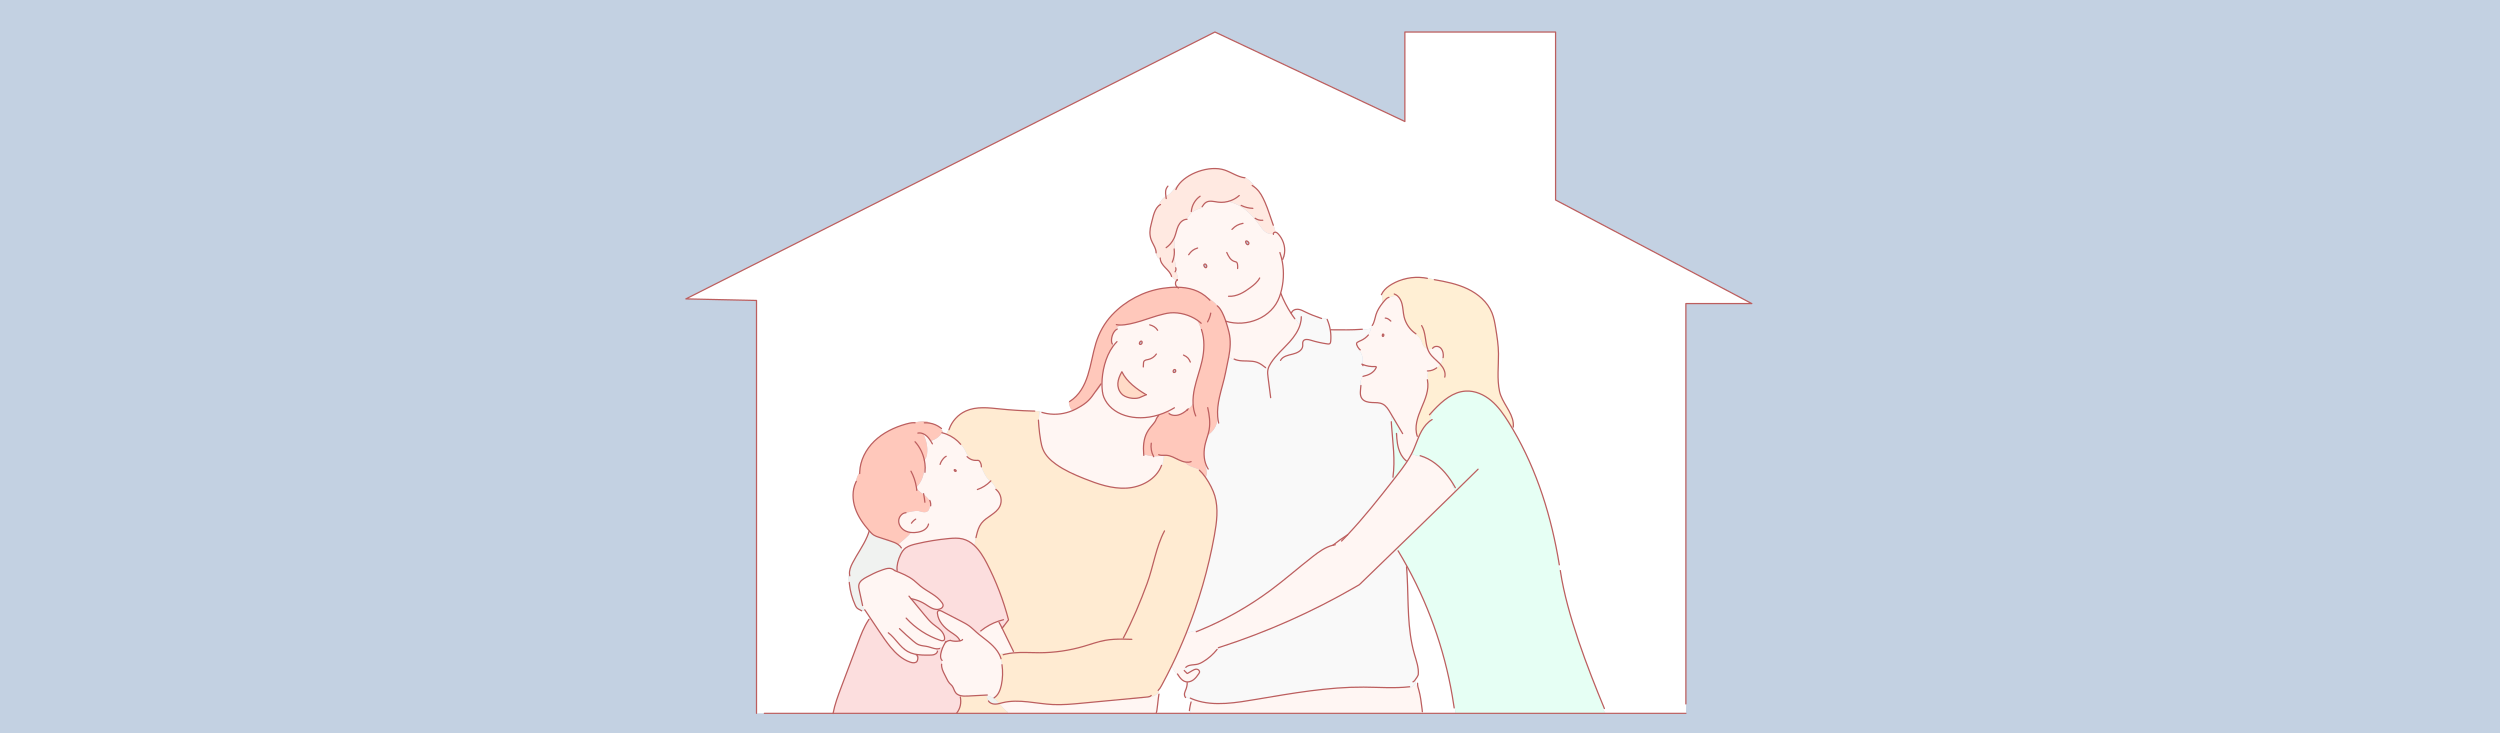 <svg viewBox="0 0 7966 2337" xmlns="http://www.w3.org/2000/svg" data-name="Layer 1" id="Layer_1">
  <rect x="0" y="0" width="7966" height="2337" fill="#333333" stroke="none"/>
  <defs>
    <style>
      .cls-1 {
        fill: #ffc8bb;
      }

      .cls-2 {
        fill: #fff;
      }

      .cls-3 {
        fill: #ffdbc7;
      }

      .cls-4 {
        fill: #e6fff4;
      }

      .cls-5 {
        fill: #fff6f3;
      }

      .cls-6 {
        fill: #c3d1e2;
      }

      .cls-7 {
        fill: #ffefd4;
      }

      .cls-8 {
        fill: #fcdede;
      }

      .cls-9 {
        fill: none;
        stroke: #bc5e5e;
        stroke-linecap: round;
        stroke-linejoin: round;
        stroke-width: 4px;
      }

      .cls-10 {
        fill: #f9f9f9;
      }

      .cls-11 {
        fill: #f0f2f0;
      }

      .cls-12 {
        fill: #ffe9e1;
      }

      .cls-13 {
        fill: #ffebd2;
      }
    </style>
  </defs>
  <rect transform="translate(7966 2337) rotate(-180)" height="2337" width="7966" y="0" x="0" class="cls-6"></rect>
  <path d="m3758.91,2157.89c-7.83-5.78-13.73-14.1-18.87-22.43-2.72-4.41-5.33-9.35-6.26-14.35,16.23-33.3,31.28-67.16,45.12-101.53,3.17-1.97,6.74-3.48,10.22-4.69,8.99-3.12,18.34-5.25,27.8-6.32l.79,1.97c82.24-33.33,160.19-77.19,231.39-130.09,45.66-33.95,88.45-71.54,133.29-106.56,19.74-15.44,40.85-30.8,65-36.7,14.91-11.93,30.46-23,46.64-33.19,52.23-55.43,99.48-115.32,146.37-175.38,2.92-3.79,5.9-7.58,8.84-11.37,11.4-14.63,22.86-29.34,33.05-44.78,5.45-8.14,10.47-16.51,14.97-25.19,1.54-.08,3.14.37,4.63.79,16,4.75,32.01,9.46,48.01,14.18l.14-.25c33.19,17.16,59.75,46.75,79.77,79.29l-3.51,2.25c4.16,7.38,7.64,15.16,10.42,23.16-5.39,5.31-10.75,10.61-16.15,15.89-33.5,32.94-67.25,65.62-101,98.27l-42.88,41.53c-9.21,8.93-18.45,17.86-27.66,26.76-5.9,5.73-11.76,11.43-17.66,17.13-33.3,32.26-66.6,64.5-99.9,96.76l-13.51,7.78c-136.35,78.84-281.06,143.14-430.95,191.47l.06.14c-3.31,1.74-6.46,3.87-9.32,6.35l.39.45c-12.66,16.06-28.33,29.73-45.96,40.07-4.63,2.72-9.46,5.25-14.63,6.68-13.2,3.68-29.23.76-39.03,10.33l-2.5-.7c-1.21,4.18-1.4,8.68-.59,12.97,2.44,2.44,4.89,4.89,7.33,7.33l1.38-.22c4.77-2.81,9.57-5.59,14.35-8.4,4.46-2.61,9.29-5.33,14.46-5.03,5.19.31,10.39,5.11,9.1,10.14-.37,1.38-1.18,2.61-1.97,3.79-4.83,7.22-10,14.38-16.9,19.63-4.97,3.76-11.01,6.49-17.18,7.02-2.39.22-4.8.11-7.19-.39-8.31-1.74-14.63-7.61-19.91-14.54Z" class="cls-5"></path>
  <path d="m4596.62,1139.49c-.08,7.64-2.41,15.27-6.79,21.56-.73-.79-1.43-1.57-2.16-2.33-11.03-11.51-24.54-20.95-32.82-34.56-2.41-3.99-4.32-8.2-5.87-12.55,1.66.48,3.37.79,5.11.9,7.47.48,15.05-2.81,19.94-8.42,4.83-.95,10.22.14,14.24,3.09,7.05,5.17,10.19,14.29,10.59,23.02.17,3.14-.06,6.26-.56,9.32l-1.66-.03Z" class="cls-5"></path>
  <path d="m4589.83,1161.06c4.38-6.29,6.71-13.93,6.79-21.56l1.66.03c.51-3.06.73-6.18.56-9.32-.39-8.73-3.54-17.86-10.59-23.02-4.02-2.95-9.41-4.04-14.24-3.09-4.89,5.62-12.47,8.9-19.94,8.42-1.74-.11-3.45-.42-5.11-.9-6.43-1.85-12.1-6.4-15.16-12.38-2.19-4.35-3.06-9.24-4.97-13.73-3.9-9.07-11.82-15.7-19.46-21.99l.67-.95c-17.91-12.44-31-31.67-36.02-52.9-3.17-13.56-3.17-27.77-6.63-41.28-2.44-9.52-7.19-19.09-14.4-25.5-9.27-.17-18.59,1.57-27.21,5.05l-.2-.51c-5.7,1.43-10.02,6.01-13.84,10.47-2.13,2.5-4.24,5.03-6.29,7.61l-.9-2.72c-.95-10.67-.28-21.51,1.99-31.98l-.22-.14c7.05-10.45,17.55-18.56,28.53-24.99,30.3-17.72,66.46-25.05,101.28-20.72l.03-.34c11.65.28,23.28,2.5,34.23,6.57l.03-.06c36.31,6.29,72.92,13.59,106.16,29.51,33.22,15.92,63.18,41.56,77.19,75.61,6.57,15.98,9.46,33.19,12.24,50.23,4.35,26.7,8.54,53.55,8.76,80.58.31,39.65-4.97,80.39,3.26,119.56,7.47,35.8,39.98,65.25,43.72,100.97,1.43,6.82,1.1,14.01-.9,20.69-4.58-7.83-9.29-15.61-14.12-23.33-15.64-24.99-32.74-49.56-55.31-68.51-22.6-18.95-51.44-31.95-80.87-30.3-40.66,2.25-73.57,30.46-102.15,60.65-2.61,3.76-4.77,7.83-6.43,12.1-3.2,8.31-4.77,17.83-9.1,25.35-12.19,10.28-21.23,24.29-28.19,38.83-1.66,3.43-3.2,6.91-4.69,10.42l-3.06-1.04c-.37-.7-.73-1.43-1.07-2.16l.25-.14c-10.42-29.34,1.01-61.55,13.2-90.19,11.91-27.99,24.93-58.04,19.23-87.74l2.3-.34c-2.19-10.16-2.98-20.47.37-30.02,9.07-.39,17.77-3.62,25.19-8.82,5.14-2.78,9.63-6.68,13.03-11.43.14-.2.28-.39.39-.59Z" class="cls-7"></path>
  <path d="m4510.2,2174.07c1.32,5.17,2.61,10.33,3.9,15.5l3.96-.98c.9,3.99,2.16,7.95,3.31,11.88,3.87,13.06,8.09,41.11,10,59.02,1.68,4.35,2.89,8.87,3.59,13.48h-742c.37-4.63.48-9.27.39-13.9l-2.75-.39c1.1-7.33,2.61-14.57,4.55-21.7l1.49.28c.51-2.56,1.35-5.05,2.53-7.38,2.89.65,5.84.9,8.82.7,60.65,21.2,133.06,8.26,196.72-2.47,112.85-18.98,226.17-39.31,340.59-38.66,48.83.28,97.82,4.38,146.34-1.12l1.8,3.51c3.85-1.91,7.36-4.6,10.22-7.81,2.67-2.98,4.83-6.35,6.54-9.94Z" class="cls-5"></path>
  <path d="m4514.1,2189.57c-1.29-5.17-2.58-10.33-3.9-15.5-.53-2.25-1.1-4.49-1.68-6.74,4.86-6.01,10.42-15.36,10.64-17.75,2.02-22.24-6.18-43.97-12.35-65.42-23.16-80.39-18.56-165.55-23.05-249.28l.53-.03c.65-8.9,1.01-17.83,1.04-26.76,74.3,136.26,124.36,285.7,146.99,439.23l.2-.03c3.59,8,5.14,16.93,4.35,25.66h-101.9c-.7-4.6-1.91-9.13-3.59-13.48-1.91-17.91-6.12-45.96-10-59.02-1.15-3.93-2.41-7.89-3.31-11.88l-3.96.98Z" class="cls-2"></path>
  <path d="m4453.28,1756.29l1.68-1.01c10.53,17.35,20.67,34.96,30.35,52.82-.03,8.93-.39,17.86-1.04,26.76l-.53.03c4.49,83.73-.11,168.89,23.05,249.28,6.18,21.45,14.38,43.18,12.35,65.42-.22,2.39-5.78,11.74-10.64,17.75.59,2.25,1.15,4.49,1.68,6.74-1.71,3.59-3.87,6.96-6.54,9.94-2.86,3.2-6.37,5.9-10.22,7.81l-1.8-3.51c-48.52,5.5-97.52,1.4-146.34,1.12-114.42-.65-227.74,19.68-340.59,38.66-63.65,10.73-136.07,23.67-196.72,2.47-2.58-.9-5.11-1.85-7.64-2.89-.45.7-.84,1.43-1.18,2.19-10.36-2.22-19.74-9.32-24.04-19.04l-.93-.03c.08-.65.17-1.26.28-1.88.9-4.8,3.23-9.21,4.94-13.79.84-2.33,1.54-4.72,2.11-7.13l.53.14c1.32-5.08,2.61-10.19,3.93-15.3,6.18-.53,12.21-3.26,17.18-7.02,6.91-5.25,12.07-12.41,16.9-19.63.79-1.18,1.6-2.41,1.97-3.79,1.29-5.03-3.9-9.83-9.1-10.14-5.17-.31-10,2.41-14.46,5.03-4.77,2.81-9.57,5.59-14.35,8.4l-1.38.22c-2.44-2.44-4.89-4.89-7.33-7.33-.81-4.3-.62-8.79.59-12.97l2.5.7c9.8-9.57,25.83-6.65,39.03-10.33,5.17-1.43,10-3.96,14.63-6.68,17.63-10.33,33.3-24.01,45.96-40.07l-.39-.45c2.86-2.47,6.01-4.6,9.32-6.35l-.06-.14c149.88-48.32,294.6-112.62,430.95-191.47l13.51-7.78c33.3-32.26,66.6-64.5,99.9-96.76,5.9-5.7,11.76-11.4,17.66-17.13,1.43,2.39,2.84,4.75,4.24,7.13Z" class="cls-10"></path>
  <path d="m4636.72,1566.71c-2.78-8-6.26-15.78-10.42-23.16l3.51-2.25c-20.02-32.54-46.58-62.14-79.77-79.29l-.14.25c-16-4.72-32.01-9.43-48.01-14.18-1.49-.42-3.09-.87-4.63-.79,1.4-2.58,2.7-5.22,3.96-7.89,7.05-14.94,12.33-30.66,18.78-45.88,1.49-3.51,3.03-6.99,4.69-10.42,6.96-14.54,16-28.56,28.19-38.83,4.32-7.52,5.9-17.04,9.1-25.35,1.66-4.27,3.82-8.34,6.43-12.1,28.58-30.18,61.49-58.4,102.15-60.65,29.43-1.66,58.26,11.34,80.87,30.3,22.57,18.95,39.67,43.52,55.31,68.51,4.83,7.72,9.55,15.5,14.12,23.33,77.41,131.63,123.32,280.5,147.69,431.4l-2.47.79c2.22,6.91,4.3,13.87,6.18,20.89,21.37,138.59,86.51,307.12,139.94,436.17l-4.24,2.58c2.58,4.27,5.17,8.56,7.78,12.83h-478.88c.79-8.73-.76-17.66-4.35-25.66l-.2.03c-22.63-153.53-72.69-302.97-146.99-439.23-9.69-17.86-19.82-35.46-30.35-52.82l-1.68,1.01c-1.4-2.39-2.81-4.75-4.24-7.13,9.21-8.9,18.45-17.83,27.66-26.76l42.88-41.53c33.75-32.66,67.5-65.34,101-98.27,5.39-5.28,10.75-10.59,16.15-15.89Z" class="cls-4"></path>
  <path d="m4515.87,1390.32c.34.73.7,1.46,1.07,2.16l3.06,1.04c-6.46,15.22-11.74,30.94-18.78,45.88-1.26,2.67-2.56,5.31-3.96,7.89-4.49,8.68-9.52,17.04-14.97,25.19-.87-1.77-1.77-3.51-2.78-5.19-11.62-9.83-19.09-23.95-23.31-38.64-2.89-10.14-4.38-20.58-5.31-31.08,1.01-10.92,4.02-21.68,8.84-31.5l.31-.17c-7.92-13.39-15.81-26.76-23.75-40.15-2.19-3.71-4.38-7.44-6.57-11.15-6.21-10.5-13-21.54-23.87-27.04-10.5-5.31-22.86-4.49-34.62-4.97-11.74-.48-24.74-3.12-31.59-12.66-8.09-11.2-4.3-26.45-3.37-40.32-.79-6.74-1.63-13.48.42-19.8,1.26-3.96,3.59-7.44,6.32-10.64l.08.08c8.54-1.83,16.99-4.49,24.48-8.96,7.5-4.49,14.01-10.95,17.46-18.95.34-.79.65-1.71.2-2.44-.53-.84-1.71-.87-2.72-.81-13.95.81-28.08-1.54-41.02-6.82-.48-3,.11-6.35.45-9.46,1.49-13.95-3.79-28.47-13.9-38.21l2.58-2.22c-3.34-3.65-5.92-7.97-7.47-12.66-.59-1.74-1.04-3.71-.28-5.36.51-1.15,1.49-1.99,2.5-2.72,3.54-2.5,7.69-3.93,11.62-5.76,8.82-4.02,16.76-10,23.05-17.38l-1.01-.93c4.69-5.42,7.55-12.35,9.57-19.63.98-3.43,1.74-6.94,2.44-10.39l1.57.34c6.91-10.05,8.14-22.77,11.85-34.4,4.32-13.56,12.1-25.72,20.97-36.95,2.05-2.58,4.16-5.11,6.29-7.61,3.82-4.46,8.14-9.04,13.84-10.47l.2.51c8.62-3.48,17.94-5.22,27.21-5.05,7.22,6.4,11.96,15.98,14.4,25.5,3.45,13.51,3.45,27.71,6.63,41.28,5.03,21.23,18.11,40.46,36.02,52.9l-.67.95c7.64,6.29,15.56,12.92,19.46,21.99,1.91,4.49,2.78,9.38,4.97,13.73,3.06,5.98,8.73,10.53,15.16,12.38,1.54,4.35,3.45,8.56,5.87,12.55,8.28,13.62,21.79,23.05,32.82,34.56.73.76,1.43,1.54,2.16,2.33-.11.2-.25.39-.39.59-3.4,4.75-7.89,8.65-13.03,11.43-7.41,5.19-16.12,8.42-25.19,8.82-3.34,9.55-2.56,19.85-.37,30.02l-2.3.34c5.7,29.71-7.33,59.75-19.23,87.74-12.19,28.64-23.61,60.85-13.2,90.19l-.25.14Zm-106.75-320.79c.28-1.24,1.26-4.49-1.99-5.14-.93-.2-1.49.25-1.83,1.07-.59,1.38-1.24,4.8,0,6.04,1.54,1.6,3.4-.25,3.82-1.97Z" class="cls-5"></path>
  <path d="m4438.51,1520.4c7.58-56.91-.42-106.36-4.38-162.52l.93-.06c.51-10.3.28-20.67-.67-30.97l1.91-1.12c7.95,13.39,15.84,26.76,23.75,40.15l-.31.17c-4.83,9.83-7.83,20.58-8.84,31.5.93,10.5,2.41,20.95,5.31,31.08,4.21,14.68,11.68,28.81,23.31,38.64,1.01,1.68,1.91,3.43,2.78,5.19-10.19,15.44-21.65,30.16-33.05,44.78-2.95,3.79-5.92,7.58-8.84,11.37-.59-2.75-1.21-5.5-1.91-8.23h.03Z" class="cls-4"></path>
  <path d="m4005.97,1154.68c9.86,3.65,18.34,10.22,26.65,16.68l-.59,1.07c2.78,1.52,5.53,3.03,8.31,4.58,1.6-7.1,5.08-13.67,8.99-19.82,16.17-25.5,39.7-45.23,59.83-67.72,14.54-16.2,27.69-35.01,33.69-55.57l-2.92-.87c-6.65-9.1-13.34-18.22-19.99-27.32l-.84.59c-1.74-2.5-3.4-5-5.03-7.55l.7-.45c1.8-8.56,11.6-13.39,20.33-12.89,8.73.51,16.68,4.91,24.51,8.82,15.13,7.5,31,13.45,46.98,18.98l.03-.06c4.35-.06,8.73.17,13.06.67,2.67.31,5.45.79,7.67,2.33.62.42,1.15.9,1.63,1.46l-.14.11c5.08,11.6,8.59,23.92,10.42,36.47,1.54-1.1,3.09-2.19,4.63-3.31,28.56.53,66.55.65,94.62-1.54l.11,1.43c10.05-.7,20.08-1.97,30.02-3.85-2.02,7.27-4.89,14.21-9.57,19.63l1.01.93c-6.29,7.38-14.24,13.37-23.05,17.38-3.93,1.83-8.09,3.26-11.62,5.76-1.01.73-1.99,1.57-2.5,2.72-.76,1.66-.31,3.62.28,5.36,1.54,4.69,4.13,9.01,7.47,12.66l-2.58,2.22c10.11,9.74,15.39,24.26,13.9,38.21-.34,3.12-.93,6.46-.45,9.46,12.94,5.28,27.07,7.64,41.02,6.82,1.01-.06,2.19-.03,2.72.81.45.73.14,1.66-.2,2.44-3.45,8-9.97,14.46-17.46,18.95-7.5,4.46-15.95,7.13-24.48,8.96l-.08-.08c-2.72,3.2-5.05,6.68-6.32,10.64-2.05,6.32-1.21,13.06-.42,19.8-.93,13.87-4.72,29.12,3.37,40.32,6.85,9.55,19.85,12.19,31.59,12.66,11.76.48,24.12-.34,34.62,4.97,10.87,5.5,17.66,16.54,23.87,27.04,2.19,3.71,4.38,7.44,6.57,11.15l-1.91,1.12c.95,10.3,1.18,20.67.67,30.97l-.93.06c3.96,56.16,11.96,105.6,4.38,162.52h-.03c.7,2.72,1.32,5.48,1.91,8.23-46.89,60.06-94.15,119.95-146.37,175.38-16.17,10.19-31.73,21.26-46.64,33.19-24.15,5.9-45.26,21.26-65,36.7-44.84,35.01-87.63,72.61-133.29,106.56-71.21,52.9-149.15,96.76-231.39,130.09l-.79-1.97c-9.46,1.07-18.81,3.2-27.8,6.32-3.48,1.21-7.05,2.72-10.22,4.69,40.77-100.97,71.21-206.09,90.58-313.24,7.55-41.78,13.34-85.41,1.46-126.18-5.14-17.63-16.51-40.26-29.54-58.8,2.81-4.66,3.9-10.36,3.76-15.86-.17-6.85-2.05-13.53-3.93-20.13l3-1.35c-9.69-22.04-9.32-48.1-3.31-71.71,2.19-8.54,5.03-16.88,7.52-25.33,7.75-5.5,14.66-12.16,20.05-20.02,7.81-11.37,12.1-25.5,10.87-39.09l.7-.06c-1.66-20.58,1.12-41.56,5.56-61.83,5.87-26.93,14.63-53.24,19.82-80.33,3.2-16.71,6.99-32.71,9.91-48.55l.17.03c8.82,6.01,18.42,12.27,29,12.27l.28-1.24c19.74,4.18,41.89-.59,61.15,6.51Z" class="cls-10"></path>
  <path d="m3944.81,1148.17l-.28,1.24c-10.59,0-20.19-6.26-29-12.27l-.17-.03c4.83-26.39,7.22-52.25.37-79.74-2.22-8.84-5.53-21.23-9.86-33.89,66.49,20.64,147.1-10.67,170.97-77.47,1.07-3.03,2.08-6.06,3.03-9.13.25-.84.51-1.66.73-2.5l.51.14c8.73,22.46,19.8,44.03,32.96,64.22,1.63,2.56,3.29,5.05,5.03,7.55l.84-.59c6.65,9.1,13.34,18.22,19.99,27.32l2.92.87c-6.01,20.55-19.15,39.37-33.69,55.57-20.13,22.49-43.66,42.23-59.83,67.72-3.9,6.15-7.38,12.72-8.99,19.82-2.78-1.54-5.53-3.06-8.31-4.58l.59-1.07c-8.31-6.46-16.79-13.03-26.65-16.68-19.26-7.1-41.42-2.33-61.15-6.51Z" class="cls-5"></path>
  <path d="m4063.73,739.8c3.73.22,6.79,2.95,9.32,5.67,13.76,14.85,23.16,38.07,19.94,61.49l.87.14c-.39,9.38-3.17,18.62-7.97,26.67,6.23,33.27,4.3,68.09-5.28,100.6-.22.84-.48,1.66-.73,2.5-.95,3.06-1.97,6.09-3.03,9.13-23.87,66.8-104.48,98.11-170.97,77.47-6.43-18.95-15.13-38.47-25.78-47.68-1.6-2.41-3.45-4.69-5.42-6.82-6.85-7.36-15.22-13.11-23.5-18.78l-1.21,1.24c-27.04-26.28-61.8-35.74-98.75-36.19-8.79-7.5-5.87-18.39-1.32-22.43.42-.17.79-.45,1.1-.79l.03-.03.34-.42c3.26-4.16,1.66-10.16-.08-15.13-1.66-4.69-3.31-9.41-4.94-14.1.73-2.05.95-4.3.59-6.46-.45-12.3-2.7-24.54-6.63-36.22,1.12-5.31,1.71-10.75,1.71-16.17.98-10.08,1.15-20.27.45-30.38-.28-4.27-.79-8.68-1.97-12.8.9-1.8,1.71-3.65,2.44-5.5,4.55-11.4,6.29-23.84,11.51-34.96,5.11-10.81,14.94-20.72,26.81-21.03,5.03-8.79,10.7-17.24,18.67-23.33,9.1-6.96,20.22-10.19,31-14.15l-.42-2.64c3.43-5.28,7.1-10.7,12.49-13.98,11.09-6.71,25.16-2.33,38.05-.65,13.81,1.83,28.05,0,41.08-4.94l-1.29,5.11c38.5,9.63,68.68,39.98,91.73,72.41,5.62,7.89,11.06,16.12,18.76,21.99,7.33,5.64,17.32,8.79,26,5.84.39-.11.79-.25,1.18-.42,1.8-.76,3.59-1.83,4.49-3.57.11-.22.22-.45.28-.67h.45Zm-85.5,38.75c2.27-2.3,1.4-5.62-.73-7.67-1.54-1.49-5.39-4.35-7.24-2.86-.81.65-1.18,1.63-1.21,2.72-.03,2.72,3.43,8.76,6.49,8.93,1.01.03,1.99-.42,2.7-1.12Zm-134.55,73.82c4.86-3.54-2.44-16.37-7.69-8.84-.59.81-.2,2.5.67,4.27,1.12,2.25,3.79,6.94,7.02,4.58Z" class="cls-5"></path>
  <path d="m2410.56,2272.96V957.38l-225.1-5L3871.22,102l605.26,285.14V102h480.22v535.23l625.28,330.14h-210.11v1275.57h.79c-.11,10.16-.25,20.33-.37,30.49-2.19.17-4.38,0-6.51-.48h-250.04c-2.61-4.27-5.19-8.56-7.78-12.83l4.24-2.58c-53.43-129.05-118.57-297.57-139.94-436.17-1.88-7.02-3.96-13.98-6.18-20.89l2.47-.79c-24.37-150.89-70.28-299.76-147.69-431.4,1.99-6.68,2.33-13.87.9-20.69-3.73-35.72-36.25-65.17-43.72-100.97-8.23-39.17-2.95-79.91-3.26-119.56-.22-27.04-4.41-53.88-8.76-80.58-2.78-17.04-5.67-34.26-12.24-50.23-14.01-34.06-43.97-59.69-77.19-75.61-33.24-15.92-69.86-23.22-106.16-29.51l-.03.06c-10.95-4.07-22.57-6.29-34.23-6.57l-.03.34c-34.82-4.32-70.98,3-101.28,20.72-10.98,6.43-21.48,14.54-28.53,24.99l.22.14c-2.27,10.47-2.95,21.31-1.99,31.98l.9,2.72c-8.87,11.23-16.65,23.39-20.97,36.95-3.71,11.62-4.94,24.34-11.85,34.4l-1.57-.34c-.7,3.45-1.46,6.96-2.44,10.39-9.94,1.88-19.96,3.14-30.02,3.85l-.11-1.43c-28.08,2.19-66.07,2.08-94.62,1.54-1.54,1.12-3.09,2.22-4.63,3.31-1.83-12.55-5.33-24.88-10.42-36.47l.14-.11c-.48-.56-1.01-1.04-1.63-1.46-2.22-1.54-5-2.02-7.67-2.33-4.32-.51-8.7-.73-13.06-.67l-.03.06c-15.98-5.53-31.84-11.48-46.98-18.98-7.83-3.9-15.78-8.31-24.51-8.82-8.73-.51-18.53,4.32-20.33,12.89l-.7.45c-13.17-20.19-24.23-41.75-32.96-64.22l-.51-.14c9.57-32.51,11.51-67.33,5.28-100.6,4.8-8.06,7.58-17.3,7.97-26.67l-.87-.14c3.23-23.42-6.18-46.64-19.94-61.49-2.53-2.72-5.59-5.45-9.32-5.67h-.45c.65-1.85.31-3.99-.11-5.92-1.54-7.1-4.04-13.98-7.41-20.41-8.4-22.66-14.85-46.05-24.68-68.12-8.28-18.56-15.61-33.3-29.15-45.4-8.34-14.26-20.33-26.39-34.54-34.82l-.76,1.35c-20.89-1.8-44.14-17.8-63.99-24.51-49.17-16.71-123.57,11.06-149.46,49.92l-.81-.56c-11.15,8.03-17.52,21.51-28.95,29.15-2.7,1.83-5.59,3.26-8.4,4.89-.87.48-1.77,1.01-2.61,1.57-10.67,6.96-17.3,18.67-22.21,30.44-14.01,14.15-18.25,44-22.21,57.64-4.58,15.89-5.7,33.24-.03,48.77,4.07,11.06,11.51,21.23,14.57,32.35l-.31.06c.08,6.15,1.21,12.27,3.29,18.05,1.63,4.46,4.8,9.35,9.52,9.29l1.99-.08c.31,11.2,8.03,20.97,15.89,29.15,8,8.31,16.93,16.68,19.99,27.77,3.48,4.91,8.11,9.01,13.42,11.85,1.01.53,2.16,1.04,3.29.73.08-.03.2-.06.28-.14-4.55,4.04-7.47,14.94,1.32,22.43-14.8-.2-29.93,1.07-45.07,3.29-61.35,8.96-119.73,39.65-162.35,84.63-24.51,25.89-41.75,57.25-52.06,91.28-19.18,63.2-20.97,145.25-83.73,185.2l-2.5,1.71c.84,5.5,1.71,11.06,3.99,16.12,1.91,4.3,5,8.2,9.1,10.39-25.69,11.09-54.61,14.85-82.16,10.08l.11-.62c-7.64-3.06-15.58-5.25-23.7-6.49-8-1.29-16.12-1.68-24.18-1.15-33.64-.9-67.25-3.06-100.75-6.49-37.29-3.82-76.74-8.9-110.88,6.6-24.37,11.06-43.83,32.46-52.59,57.76-4.13,4.46-7.02,10.02-8.37,15.95-4.72-1.88-9.57-3.43-14.52-4.6.48-.76.93-1.52,1.38-2.3.37-.62.7-1.29.7-1.99-.03-.9-.65-1.66-1.21-2.36-2.3-2.75-4.58-5.5-6.88-8.26l.9-1.24c-9.72-7.33-21.23-12.24-33.24-14.38l.08-.51c-5.45-4.94-13.45-5.62-20.81-5.45-10.47.25-20.92,1.77-31.03,4.55-8.34-.06-16.62,1.94-24.71,4.21-37.23,10.47-73.28,27.74-101.05,54.7-26.67,25.89-45.12,61.35-46.3,98.44-6.82,9.77-11.23,21.28-12.66,33.13-11.57,25.19-10.73,55.09-1.88,81.43,9.13,27.21,26.08,51.1,45.07,72.67-2.7,6.06-5,12.3-6.91,18.64-12.47,29.12-31.84,55.26-46.44,83.59-6.01,11.65-11.29,24.68-9.49,37.43l-2.33.34c-1.77,9.43-1.12,19.29,1.77,28.42,2.39,23.64,8.7,46.86,18.62,68.43,1.38,2.98,2.84,5.95,5.05,8.34,3.31,3.51,7.95,5.31,12.19,7.67,4.91,1.1,9.94,1.52,14.91,1.29,4.8,7.16,9.57,14.29,14.38,21.45-1.8,3.2-3.51,6.49-5.05,9.83-14.1,21.62-23.36,46.1-32.46,70.31-17.91,47.62-35.86,95.24-53.8,142.86-10.19,27.1-20.44,54.39-25.78,82.83h-219.01" class="cls-2"></path>
  <path d="m3778.81,2172.44c2.39.51,4.8.62,7.19.39-1.32,5.11-2.61,10.22-3.93,15.3l-.53-.14c-.56,2.41-1.26,4.8-2.11,7.13-1.71,4.58-4.04,8.99-4.94,13.79-.11.62-.2,1.24-.28,1.88l.93.03c4.3,9.72,13.67,16.82,24.04,19.04-1.18,2.33-2.02,4.83-2.53,7.38l-1.49-.28c-1.94,7.13-3.45,14.38-4.55,21.7l2.75.39c.08,4.63-.03,9.27-.39,13.9h-108.55v-2.08c2.7-2.47,6.49-52.25,8.37-58.4l-5.19-1.52c2.3-2.16,4.13-4.6,5.39-7.27l-2.58-3.87c4.66-4.6,6.63-7.67,11.46-16.57,11.09-20.47,21.76-41.19,31.93-62.14.93,5,3.54,9.94,6.26,14.35,5.14,8.34,11.03,16.65,18.87,22.43,5.28,6.94,11.6,12.8,19.91,14.54Z" class="cls-2"></path>
  <path d="m3746.33,862.33c1.63,4.69,3.29,9.41,4.94,14.1,1.74,4.97,3.34,10.98.08,15.13l-.34.42-.03.03c-.37.2-.73.48-1.1.79-.08.08-.2.11-.28.14-1.12.31-2.27-.2-3.29-.73-5.31-2.84-9.94-6.94-13.42-11.85-3.06-11.09-11.99-19.46-19.99-27.77-7.86-8.17-15.58-17.94-15.89-29.15l-1.99.08c-4.72.06-7.89-4.83-9.52-9.29-2.08-5.78-3.2-11.91-3.29-18.05l.31-.06c-3.06-11.12-10.5-21.28-14.57-32.35-5.67-15.53-4.55-32.88.03-48.77,3.96-13.65,8.2-43.49,22.21-57.64,4.91-11.76,11.54-23.47,22.21-30.44.84-.56,1.74-1.1,2.61-1.57,2.81-1.63,5.7-3.06,8.4-4.89,11.43-7.64,17.8-21.11,28.95-29.15l.81.56c25.89-38.86,100.3-66.63,149.46-49.92,19.85,6.71,43.1,22.72,63.99,24.51l.76-1.35c14.21,8.42,26.2,20.55,34.54,34.82,13.53,12.1,20.86,26.84,29.15,45.4,9.83,22.07,16.29,45.46,24.68,68.12,3.37,6.43,5.87,13.31,7.41,20.41.42,1.94.76,4.07.11,5.92-2.72.08-5.45,2.22-5.95,4.66-8.68,2.95-18.67-.2-26-5.84-7.69-5.87-13.14-14.1-18.76-21.99-23.05-32.43-53.24-62.78-91.73-72.41l1.29-5.11c-13.03,4.94-27.26,6.77-41.08,4.94-12.89-1.68-26.96-6.06-38.05.65-5.39,3.29-9.07,8.7-12.49,13.98l.42,2.64c-10.78,3.96-21.9,7.19-31,14.15-7.97,6.09-13.65,14.54-18.67,23.33-11.88.31-21.7,10.22-26.81,21.03-5.22,11.12-6.96,23.56-11.51,34.96-.73,1.85-1.54,3.71-2.44,5.5,1.18,4.13,1.68,8.54,1.97,12.8.7,10.11.53,20.3-.45,30.38,0,5.42-.59,10.87-1.71,16.17,3.93,11.68,6.18,23.92,6.63,36.22.37,2.16.14,4.41-.59,6.46Z" class="cls-12"></path>
  <path d="m3229.21,2075.54c-11.82-24.26-23.67-48.49-35.52-72.72,1.52-2.08,2.78-4.32,3.82-6.68t0-.03l16.03-21.03c-16.23-62.31-39.42-122.81-68.99-180.04-10.75-20.78-23.75-42.23-40.83-57.67l1.97-2.11c.45-10.19,2.05-20.33,4.72-30.16l1.24.28c3.17-13.53,7.16-26.98,15.53-37.93,16.31-21.28,46.81-29.88,58.66-53.91,8.56-17.38,3.71-40.26-10.89-52.9-3.54-8.17-7.67-16.03-13.98-22.18-1.68-1.63-3.51-3.12-5.31-4.6-.98-.84-1.99-1.68-2.95-2.56-12.21-11.09-18.9-26.87-25.24-42.12l-.48-1.68c.22-5.84-1.49-11.74-4.77-16.57-.84-1.26-1.85-2.47-3.17-3.2-2.19-1.18-4.86-.84-7.33-.7-7.08.42-14.24-1.24-20.5-4.6l.31-.56c-9.24-8.03-12.78-20.61-18.98-31.17-3.2-5.42-7.16-10.42-11.76-14.71l.34-.34c-12.02-14.26-27.66-25.35-45.01-32.15,1.35-5.92,4.24-11.48,8.37-15.95,8.76-25.3,28.22-46.69,52.59-57.76,34.14-15.5,73.59-10.42,110.88-6.6,33.5,3.43,67.11,5.59,100.75,6.49,8.06-.53,16.17-.14,24.18,1.15-2.5,15.5-3.14,31.34-1.8,47l-.9.08c1.26,15.05,3.17,30.04,5.67,44.93,1.71,10.08,3.73,20.19,7.69,29.59,8.23,19.49,24.23,34.68,41.44,46.98,27.38,19.57,58.49,33.13,89.74,45.63,43.38,17.35,89.01,33.13,135.65,30.3,46.67-2.84,94.76-28.61,110.83-72.5l1.57.51c3.14-9.69,5.03-19.77,5.53-29.93l-.06-1.71c.48-.03.93-.03,1.4-.03v-.9c2.5-.06,5-.08,7.47.08,13.7.93,26,8.28,38.41,14.21,7.22,3.45,15.08,6.46,22.94,7.47l-.37,3.31c8.14,8.45,20.1,11.71,31.17,15.64,4.46,1.57,9.01,3.48,13.14,5.9l-.56.95c6.57,6.04,13.25,14.04,19.57,23.02,13.03,18.53,24.4,41.16,29.54,58.8,11.88,40.77,6.09,84.4-1.46,126.18-19.37,107.15-49.81,212.27-90.58,313.24-13.84,34.37-28.89,68.23-45.12,101.53-10.16,20.95-20.83,41.67-31.93,62.14-4.83,8.9-6.79,11.96-11.46,16.57l2.58,3.87c-1.26,2.67-3.09,5.11-5.39,7.27-6.74,6.37-17.55,10.42-30.72,11.54l-.17-1.63c-1.99.25-4.02.39-5.76.56-68.23,6.43-136.46,12.89-204.69,19.32-30.3,2.86-60.71,5.73-91.11,4.27-53.69-2.61-108.07-18.62-160.3-5.95-3.68.93-7.36,1.94-11.06,2.81-7.36-8.09-14.15-15.53-17.46-18.14l1.21-.14c13.53-8.59,19.82-24.99,23.16-40.69,4.49-21.23,5.19-43.27,2.02-64.75l-.37.03c-.39-6.54-1.8-13.03-4.16-19.15l1.49-.22c-1.46-5.03-3.45-9.86-5.92-14.46,6.35-1.52,12.78-2.7,19.23-3.51l.87,3.51c8.2-1.91,16.51-3.17,24.91-3.99l-.14-1.38c-.45-.79-.87-1.57-1.35-2.36l1.94-1.1Z" class="cls-13"></path>
  <path d="m3311.06,1357.83c-1.35-15.67-.7-31.5,1.8-47,8.11,1.24,16.06,3.43,23.7,6.49l-.11.62c27.54,4.77,56.47,1.01,82.16-10.08,3.76-1.6,7.47-3.37,11.09-5.31,37.09-19.82,44.81-31.67,61.63-55.99l1.57,1.1c7.36-7.55,13.56-16.26,18.39-25.64-.22,18.45,1.99,34,5.87,43.49,22.94,56.16,97.52,80.02,173.66,56.89-1.52,2.36-3.03,4.69-4.52,7.05l.87.56c-4.72,7.24-2.72,9.49-11.46,19.71-7.55,8.82-15.13,17.72-20.64,27.94-11.29,21-12.78,45.82-10.78,69.66,10,3.65,20.53,5.78,31.14,6.37,6.06.37,12.16.2,18.17-.48,4.83-.53,9.8-1.38,14.63-1.52l.06,1.71c-.51,10.16-2.39,20.24-5.53,29.93l-1.57-.51c-16.06,43.89-64.16,69.66-110.83,72.5-46.64,2.84-92.27-12.94-135.65-30.3-31.25-12.49-62.36-26.06-89.74-45.63-17.21-12.3-33.22-27.49-41.44-46.98-3.96-9.41-5.98-19.51-7.69-29.59-2.5-14.88-4.41-29.88-5.67-44.93l.9-.08Z" class="cls-5"></path>
  <path d="m3211.04,2268.47c-3.12,0-15.86-14.07-27.26-26.59,3.71-.87,7.38-1.88,11.06-2.81,52.23-12.66,106.61,3.34,160.3,5.95,30.41,1.46,60.82-1.4,91.11-4.27,68.23-6.43,136.46-12.89,204.69-19.32,1.74-.17,3.76-.31,5.76-.56l.17,1.63c13.17-1.12,23.98-5.17,30.72-11.54l5.19,1.52c-1.88,6.15-5.67,55.93-8.37,58.4v2.08h-473.37v-4.49Z" class="cls-5"></path>
  <path d="m3652.1,1257.84l-22.21,9.63c-16.88,5.22-45.09.11-56.47-12.97-18.03-20.72-12.66-45.66.93-69.18l.98.2c14.66,30.72,47.31,54.75,76.65,72.05l.11.28Z" class="cls-3"></path>
  <path d="m3652.1,1257.84l-.11-.28c-29.34-17.3-62-41.33-76.65-72.05l-.98-.2c-13.59,23.53-18.95,48.46-.93,69.18,11.37,13.08,39.59,18.19,56.47,12.97l22.21-9.63Zm69.75,52.48c-10.28,4.91-20.67,8.93-31.03,12.07-76.15,23.14-150.72-.73-173.66-56.89-3.87-9.49-6.09-25.05-5.87-43.49.39-36.61,10.3-84.57,35.55-119l-.14-.11c-1.6-2.64-2.72-5.56-3.29-8.59-3.93-8.23-1.15-27.71,8.31-39.17,3.87-7.83,9.88-14.57,17.16-19.43,37.51.76,101.67-25.44,119.11-29.79,14.04-3.54,27.97-8.11,42.4-9.1,28.95-1.99,60.48,6.99,84.18,23.11,5.39,9.49,9.6,19.68,12.44,30.24l1.26-.37c10.98,32.09,9.29,67.33,1.88,100.41-6.57,29.23-17.44,57.39-23.81,86.71-3.51,16.15-5.56,32.96-4.75,49.45-4.35,7.72-11.18,13.93-18.45,19.49,0,0,0,.03-.03.03-.39.31-.76.65-1.15.95-8,6.65-16.88,12.61-26.9,15.36-7.5,2.05-15.78,2.11-22.97-.56-3.4-3.79-6.82-7.55-10.25-11.32Zm24.48-127.64c.53-5.39-3.2-6.23-5.84-4.41-1.54,1.07-1.83,1.91-2.27,4.27-.22,1.35-.14,2.92.9,3.79.81.67,1.97.73,2.98.51,2.47-.59,3.99-1.63,4.24-4.16Zm-107.06-90.66c.53-5.36-2.58-6.06-5.22-4.24-1.54,1.07-2.95,2.98-3.37,5.31-.25,1.35-.17,2.95.9,3.82.79.65,1.94.73,2.95.48,2.5-.56,4.49-2.84,4.75-5.36Z" class="cls-5"></path>
  <path d="m3778.45,1472.53c-7.86-1.01-15.72-4.02-22.94-7.47-12.41-5.92-24.71-13.28-38.41-14.21-2.47-.17-4.97-.14-7.47-.08v.9c-.48,0-.93,0-1.4.03-4.83.14-9.8.98-14.63,1.52-6.01.67-12.1.84-18.17.48-10.61-.59-21.14-2.72-31.14-6.37-1.99-23.84-.51-48.66,10.78-69.66,5.5-10.22,13.08-19.12,20.64-27.94,8.73-10.22,6.74-12.47,11.46-19.71l-.87-.56c1.49-2.36,3-4.69,4.52-7.05,10.36-3.14,20.75-7.16,31.03-12.07,3.43,3.76,6.85,7.52,10.25,11.32,7.19,2.67,15.47,2.61,22.97.56,10.02-2.75,18.9-8.7,26.9-15.36.39-.31.76-.65,1.15-.95.03,0,.03-.03.03-.03,7.27-5.56,14.1-11.76,18.45-19.49-.81-16.48,1.24-33.3,4.75-49.45,6.37-29.31,17.24-57.48,23.81-86.71,7.41-33.08,9.1-68.31-1.88-100.41l-1.26.37c-2.84-10.56-7.05-20.75-12.44-30.24-23.7-16.12-55.23-25.1-84.18-23.11-14.43.98-28.36,5.56-42.4,9.1-17.44,4.35-81.6,30.55-119.11,29.79-7.27,4.86-13.28,11.6-17.16,19.43-9.46,11.46-12.24,30.94-8.31,39.17.56,3.03,1.68,5.95,3.29,8.59l.14.11c-25.24,34.42-35.15,82.38-35.55,119-4.83,9.38-11.03,18.08-18.39,25.64l-1.57-1.1c-16.82,24.32-24.54,36.16-61.63,55.99-3.62,1.94-7.33,3.71-11.09,5.31-4.1-2.19-7.19-6.09-9.1-10.39-2.27-5.05-3.14-10.61-3.99-16.12l2.5-1.71c62.76-39.96,64.55-122,83.73-185.2,10.3-34.03,27.54-65.39,52.06-91.28,42.62-44.98,101-75.67,162.35-84.63,15.13-2.22,30.27-3.48,45.07-3.29,36.95.45,71.71,9.91,98.75,36.19l1.21-1.24c8.28,5.67,16.65,11.43,23.5,18.78,1.97,2.13,3.82,4.41,5.42,6.82,10.64,9.21,19.35,28.72,25.78,47.68,4.32,12.66,7.64,25.05,9.86,33.89,6.85,27.49,4.46,53.35-.37,79.74-2.92,15.84-6.71,31.84-9.91,48.55-5.19,27.1-13.95,53.4-19.82,80.33-4.44,20.27-7.22,41.25-5.56,61.83l-.7.06c1.24,13.59-3.06,27.71-10.87,39.09-5.39,7.86-12.3,14.52-20.05,20.02-2.5,8.45-5.33,16.79-7.52,25.33-6.01,23.61-6.37,49.67,3.31,71.71l-3,1.35c1.88,6.6,3.76,13.28,3.93,20.13.14,5.5-.95,11.2-3.76,15.86-6.32-8.99-13-16.99-19.57-23.02l.56-.95c-4.13-2.41-8.68-4.32-13.14-5.9-11.06-3.93-23.02-7.19-31.17-15.64l.37-3.31Z" class="cls-1"></path>
  <path d="m3193.13,2003.66c.2-.28.39-.56.56-.84,11.85,24.23,23.7,48.46,35.52,72.72l-1.94,1.1c.48.79.9,1.57,1.35,2.36l.14,1.38c-8.4.81-16.71,2.08-24.91,3.99l-.87-3.51c-6.46.81-12.89,1.99-19.23,3.51-6.54-12.44-16.29-23.33-26.84-32.82-12.3-11.09-25.92-20.61-38.72-31.17,2.36-3.48,5.5-6.43,9.13-8.51l-1.6-2.05c16.71-13.39,35.77-23.81,56.04-30.66l.17.51c.65,1.43,1.29,2.84,1.94,4.27,3,6.63,6.09,13.2,9.27,19.74Z" class="cls-5"></path>
  <path d="m3183.78,2241.88c-4.27.98-8.56,1.71-12.94,1.74-8.14.03-16.9-3.06-21.14-10.02l-.37.22c-3.17-5.08-4.89-11.09-4.75-17.07,3.54.28,7.05,1.07,10.36,2.36,3.26,1.26,6.37,2.95,9.77,3.65.37.06.9.42,1.6.98,3.31,2.61,10.11,10.05,17.46,18.14Z" class="cls-11"></path>
  <path d="m3149.33,2233.82l.37-.22c4.24,6.96,13,10.05,21.14,10.02,4.38-.03,8.68-.76,12.94-1.74,11.4,12.52,24.15,26.59,27.26,26.59v4.49h-162.4v-1.01c11.62-15.02,14.83-32.43,11.34-51.1l-.73.08c-.2-1.66-.48-3.31-.84-4.97,7.97,2.44,17.35,2.33,25.86,1.88,18.53-.95,37.12-1.97,55.65-2.95l.08,1.71c1.54-.06,3.06,0,4.58.14-.14,5.98,1.57,11.99,4.75,17.07Z" class="cls-13"></path>
  <path d="m3188.19,2099.04c2.36,6.12,3.76,12.61,4.16,19.15l.37-.03c3.17,21.48,2.47,43.52-2.02,64.75-3.34,15.7-9.63,32.09-23.16,40.69l-1.21.14c-.7-.56-1.24-.93-1.6-.98-3.4-.7-6.51-2.39-9.77-3.65-3.31-1.29-6.82-2.08-10.36-2.36-1.52-.14-3.03-.2-4.58-.14l-.08-1.71c-18.53.98-37.12,1.99-55.65,2.95-8.51.45-17.89.56-25.86-1.88-5.17-1.6-9.74-4.24-13.17-8.56-5.19-6.51-6.37-15.5-11.51-22.04-2.44-3.12-5.64-5.53-8.31-8.45-3.71-4.1-6.23-9.13-8.73-14.1-2.3-4.6-4.63-9.21-6.94-13.81-5.11-10.19-10.39-21.09-9.43-32.46l1.77-.31c-.76-4.49-1.32-9.04-1.66-13.59-4.24-5.39-3.85-13.51-2.41-20.44,1.29-6.18,3.14-12.21,5.56-18.05,2.02-5.05,4.49-9.94,7.33-14.57.67-1.12,1.38-2.25,2.11-3.34h.03c4.55-3.37,10.08-5.36,15.7-5.73l.03.42c9.72,2.84,20.13,3.2,30.04,1.04l-.08-.45c-5.53-13.08-19.07-20.5-30.8-28.5-20.24-13.79-38.44-33.86-40.83-58.23-.17-1.68-.2-3.45.22-5.05.25-.93.67-1.8,1.32-2.5,3.06-3.43,8.68-1.52,12.75.59,20.41,10.56,40.8,21.11,61.21,31.67,8.84,4.58,17.72,9.18,25.75,15.08,8.31,6.06,15.58,13.45,23.31,20.24,2.16,1.88,4.32,3.73,6.54,5.56,12.8,10.56,26.42,20.08,38.72,31.17,10.56,9.49,20.3,20.38,26.84,32.82,2.47,4.6,4.46,9.43,5.92,14.46l-1.49.22Z" class="cls-5"></path>
  <path d="m2964.6,1599.98c-.22-.87-.51-1.71-.81-2.53.08.45.17.9.2,1.38-4.27-7.81-10.11-14.74-17.07-20.24-1.15-.9-2.3-1.77-3.48-2.61-3.48-2.53-7.1-4.86-10.45-7.5-4.72-3.73-8.96-8.09-12.52-12.92-.2-1.38-.39-2.75-.65-4.16l1.63-.25c12.52-13,20.55-30.21,22.41-48.15.34-3.06,3-8.17,4.16-12.49-.08-8.26-.98-16.48-2.7-24.57v-.03c5.5-4.49,7.64-11.91,8.73-18.92,3.14-20.83-2.36-46.83-13.22-65.2,4.44,1.74,8.59,4.44,12.13,7.61,5.03,4.52,9.01,10,12.61,15.75l.73-.45c14.46-3.73,27.35-13.2,35.29-25.8,4.94,1.18,9.8,2.72,14.52,4.6,17.35,6.79,32.99,17.89,45.01,32.15l-.34.34c4.6,4.3,8.56,9.29,11.76,14.71,6.21,10.56,9.74,23.14,18.98,31.17l-.31.56c6.26,3.37,13.42,5.03,20.5,4.6,2.47-.14,5.14-.48,7.33.7,1.32.73,2.33,1.94,3.17,3.2,3.29,4.83,5,10.73,4.77,16.57l.48,1.68c6.35,15.25,13.03,31.03,25.24,42.12.95.87,1.97,1.71,2.95,2.56,1.8,1.49,3.62,2.98,5.31,4.6,6.32,6.15,10.45,14.01,13.98,22.18,14.6,12.64,19.46,35.52,10.89,52.9-11.85,24.04-42.34,32.63-58.66,53.91-8.37,10.95-12.35,24.4-15.53,37.93l-1.24-.28c-2.67,9.83-4.27,19.96-4.72,30.16l-1.97,2.11c-10.45-9.46-22.41-16.68-36.28-20.1-14.26-3.57-29.26-2.64-43.91-1.29-34.85,3.23-69.49,8.87-103.58,16.9-11.96,2.81-24.12,6.04-34.2,13.03-3.2,2.22-6.32,5.53-9.24,9.6-2.11-2.58-4.35-5.08-6.71-7.47l2.3-2.22c-2.58-4.38-6.12-7.89-10.22-10.78,10.39-9.55,32.01-25.47,40.74-38.3-5.98-.65-11.82-2.16-17.21-4.77-11.93-5.78-21.4-17.63-21.82-30.89-.42-13.22,9.97-26.65,23.19-27.32l1.43-.34c8.59-1.49,30.21-7.13,38.66-5.08,5.87,1.43,11.62,3.71,17.66,3.87,4.52.17,9.24-1.01,12.52-4.1,2.56-2.47,4.02-5.92,4.77-9.41,1.12-5.05,2.84-13.67,2.13-19.88.22.37.42.76.62,1.15Zm80.22-97.88c1.12.08,2.39-.84,2.22-1.97-.06-.48-.37-.87-.67-1.24-.79-.95-1.66-1.85-2.78-2.27-2.58-.95-3.43.51-2.98,2.13.39,1.52,1.91,3.2,4.21,3.34Z" class="cls-5"></path>
  <path d="m2982.85,2067.4c1.4,3.59,2.44,7.36,3.17,11.15-1.85,3.2-5.14,5.62-8.65,6.94-4.77,1.77-9.97,1.85-15.08,1.91-16.12.2-32.82.25-48.38-3.31,4.24,4.46,7.83,9.55,10.59,15.05-.56,4.58-2.44,9.07-5.14,10.7-5.73,3.48-13.11,2.08-19.46-.11-25.16-8.73-45.57-27.6-62.5-48.15-12.92-15.7-24.29-32.63-35.6-49.5-10.02-14.99-20.08-29.96-30.13-44.93-4.8-7.16-9.57-14.29-14.38-21.45h.17c-.28-.34-.56-.65-.81-.98-3.73-4.44-6.68-9.55-8.68-14.97l.56-.34c-3.48-16.09-6.96-32.18-10.45-48.27-1.29-5.98-2.58-12.16-1.24-18.11,2.67-11.85,14.52-18.92,25.24-24.6,13.87-7.3,27.83-14.63,42.62-19.91,12.44-4.44,24.93-10.05,36.36-6.32,3.34,1.1,6.6,3,9.74,5.98,21.51,8.37,43.38,16.93,61.38,31.31,7.13,5.7,13.56,12.21,20.64,17.97,22.69,18.42,52.39,29.17,68.9,53.24,1.83,2.64,3.48,5.59,3.37,8.79-.17,4.3-3.57,7.83-7.38,9.8-2.89,1.52-6.04,2.33-9.27,2.58-5.84.48-11.93-.87-17.41-3.17-8.45-3.57-15.84-9.27-23.67-14.07-9.01-5.56-18.7-9.97-28.81-13.14-5.08-1.6-10.28-2.92-15.53-3.85,1.54,1.88,3.09,3.73,4.63,5.62,12.86,15.58,25.75,31.2,38.61,46.78,8.09,9.8,16.23,19.65,25.94,27.85,7.78,6.57,16.51,12.05,23.87,19.12,7.36,7.08,13.39,16.31,13.76,26.51.08,1.99-.11,4.07-1.26,5.67,1.1,2.86,1.85,5.87,2.16,8.93.06.48.11.98.14,1.46-2.84,4.63-5.31,9.52-7.33,14.57l-1.35-.56c-2.7-.31-5.36-.59-8.06-.9l-.42,3.9c-3.59,1.07-7.24,1.21-10.89.81Z" class="cls-5"></path>
  <path d="m2986.02,2078.55c-.73-3.79-1.77-7.55-3.17-11.15,3.65.39,7.3.25,10.89-.81l.42-3.9c2.7.31,5.36.59,8.06.9l1.35.56c-2.41,5.84-4.27,11.88-5.56,18.05-1.43,6.94-1.83,15.05,2.41,20.44.34,4.55.9,9.1,1.66,13.59l-1.77.31c-.95,11.37,4.32,22.27,9.43,32.46,2.3,4.6,4.63,9.21,6.94,13.81,2.5,4.97,5.03,10,8.73,14.1,2.67,2.92,5.87,5.33,8.31,8.45,5.14,6.54,6.32,15.53,11.51,22.04,3.43,4.32,8,6.96,13.17,8.56.37,1.66.65,3.31.84,4.97l.73-.08c3.48,18.67.28,36.08-11.34,51.1v1.01h-394.05c5.33-28.44,15.58-55.74,25.78-82.83,17.94-47.62,35.88-95.24,53.8-142.86,9.1-24.2,18.36-48.69,32.46-70.31,1.54-3.34,3.26-6.63,5.05-9.83,10.05,14.97,20.1,29.93,30.13,44.93,11.32,16.88,22.69,33.81,35.6,49.5,16.93,20.55,37.34,39.42,62.5,48.15,6.35,2.19,13.73,3.59,19.46.11,2.7-1.63,4.58-6.12,5.14-10.7-2.75-5.5-6.35-10.59-10.59-15.05,15.56,3.57,32.26,3.51,48.38,3.31,5.11-.06,10.3-.14,15.08-1.91,3.51-1.32,6.79-3.73,8.65-6.94Z" class="cls-8"></path>
  <path d="m3028.73,2040.5c-5.62.37-11.15,2.36-15.7,5.73h-.03c-.79.59-1.54,1.21-2.25,1.88-.31-3.06-1.07-6.06-2.16-8.93,1.15-1.6,1.35-3.68,1.26-5.67-.37-10.19-6.4-19.43-13.76-26.51-7.36-7.08-16.09-12.55-23.87-19.12-9.72-8.2-17.86-18.05-25.94-27.85-12.86-15.58-25.75-31.2-38.61-46.78,3.59-.84,7.22-1.43,10.89-1.77,10.11,3.17,19.8,7.58,28.81,13.14,7.83,4.8,15.22,10.5,23.67,14.07,5.48,2.3,11.57,3.65,17.41,3.17-.81,2.5-1.6,4.97-2.39,7.47l1.24.39c-.42,1.6-.39,3.37-.22,5.05,2.39,24.37,20.58,44.45,40.83,58.23,11.74,8,25.27,15.41,30.8,28.5l.08.45c-9.91,2.16-20.33,1.8-30.04-1.04l-.03-.42Z" class="cls-8"></path>
  <path d="m2964.6,1599.98c-.2-.39-.39-.79-.62-1.15-.03-.48-.11-.93-.2-1.38.31.81.59,1.66.81,2.53Z" class="cls-5"></path>
  <path d="m2942.5,1342.42c7.36-.17,15.36.51,20.81,5.45l-.08.51c12.02,2.13,23.53,7.05,33.24,14.38l-.9,1.24c2.3,2.75,4.58,5.5,6.88,8.26.56.7,1.18,1.46,1.21,2.36,0,.7-.34,1.38-.7,1.99-.45.79-.9,1.54-1.38,2.3-7.95,12.61-20.83,22.07-35.29,25.8l-.73.45c-3.59-5.76-7.58-11.23-12.61-15.75-3.54-3.17-7.69-5.87-12.13-7.61,10.87,18.36,16.37,44.36,13.22,65.2-1.1,7.02-3.23,14.43-8.73,18.92v.03c1.71,8.09,2.61,16.31,2.7,24.57-1.15,4.32-3.82,9.43-4.16,12.49-1.85,17.94-9.88,35.15-22.41,48.15l-1.63.25c.25,1.4.45,2.78.65,4.16,3.57,4.83,7.81,9.18,12.52,12.92,3.34,2.64,6.96,4.97,10.45,7.5,1.18.84,2.33,1.71,3.48,2.61,6.96,5.5,12.8,12.44,17.07,20.24.7,6.21-1.01,14.83-2.13,19.88-.76,3.48-2.22,6.94-4.77,9.41-3.29,3.09-8,4.27-12.52,4.1-6.04-.17-11.79-2.44-17.66-3.87-8.45-2.05-30.07,3.59-38.66,5.08l-1.43.34c-13.22.67-23.61,14.1-23.19,27.32.42,13.25,9.88,25.1,21.82,30.89,5.39,2.61,11.23,4.13,17.21,4.77-8.73,12.83-30.35,28.75-40.74,38.3-7.44-5.25-16.71-8.48-25.5-11.34-11.79-3.85-23.61-7.72-35.43-11.57-5.73-1.85-11.51-3.76-16.57-6.99-5.19-3.29-9.43-7.86-13.48-12.44-.34-.39-.67-.76-.98-1.15-18.98-21.56-35.94-45.46-45.07-72.67-8.84-26.34-9.69-56.24,1.88-81.43,1.43-11.85,5.84-23.36,12.66-33.13,1.18-37.09,19.63-72.55,46.3-98.44,27.77-26.96,63.82-44.22,101.05-54.7,8.09-2.27,16.37-4.27,24.71-4.21,10.11-2.78,20.55-4.3,31.03-4.55Z" class="cls-1"></path>
  <path d="m3197.51,1996.11s.03.03,0,.03l-4.32,5.67c-2.95-6.06-5.92-12.1-9.32-17.89-.65-1.43-1.29-2.84-1.94-4.27l-.17-.51c-20.27,6.85-39.34,17.27-56.04,30.66l1.6,2.05c-3.62,2.08-6.77,5.03-9.13,8.51-2.22-1.83-4.38-3.68-6.54-5.56-7.72-6.79-14.99-14.18-23.31-20.24-8.03-5.9-16.9-10.5-25.75-15.08-20.41-10.56-40.8-21.11-61.21-31.67-4.07-2.11-9.69-4.02-12.75-.59-.65.7-1.07,1.57-1.32,2.5l-1.24-.39c.79-2.5,1.57-4.97,2.39-7.47,3.23-.25,6.37-1.07,9.27-2.58,3.82-1.97,7.22-5.5,7.38-9.8.11-3.2-1.54-6.15-3.37-8.79-16.51-24.06-46.22-34.82-68.9-53.24-7.08-5.76-13.51-12.27-20.64-17.97-18-14.38-39.87-22.94-61.38-31.31-3.14-2.98-6.4-4.89-9.74-5.98l.22-.7c5.56,1.83,11.29,3.26,17.1,4.27.79.17,1.57.28,2.36.39-.81-3.48-1.6-6.96-2.41-10.45,1.35-16.06,8.68-37.01,18.17-50.2,2.92-4.07,6.04-7.38,9.24-9.6,10.08-6.99,22.24-10.22,34.2-13.03,34.09-8.03,68.74-13.67,103.58-16.9,14.66-1.35,29.65-2.27,43.91,1.29,13.87,3.43,25.83,10.64,36.28,20.1,17.07,15.44,30.07,36.89,40.83,57.67,29.57,57.22,52.76,117.73,68.99,180.04l-16.03,21.03Z" class="cls-8"></path>
  <path d="m2763.03,1710.19c1.91-6.35,4.21-12.58,6.91-18.64.31.39.65.76.98,1.15,4.04,4.58,8.28,9.15,13.48,12.44,5.05,3.23,10.84,5.14,16.57,6.99,11.82,3.85,23.64,7.72,35.43,11.57,8.79,2.86,18.05,6.09,25.5,11.34,4.1,2.89,7.64,6.4,10.22,10.78l-2.3,2.22c2.36,2.39,4.6,4.89,6.71,7.47-9.49,13.2-16.82,34.14-18.17,50.2-.31,3.65-.31,7.05.06,10.05-5.81-1.01-11.54-2.44-17.1-4.27l-.22.7c-11.43-3.73-23.92,1.88-36.36,6.32-14.8,5.28-28.75,12.61-42.62,19.91-10.73,5.67-22.57,12.75-25.24,24.6-1.35,5.95-.06,12.13,1.24,18.11,3.48,16.09,6.96,32.18,10.45,48.27l-.56.34c1.99,5.42,4.94,10.53,8.68,14.97.2.34.42.65.65.98-4.97.22-10-.2-14.91-1.29-4.24-2.36-8.87-4.16-12.19-7.67-2.22-2.39-3.68-5.36-5.05-8.34-9.91-21.56-16.23-44.78-18.62-68.43-2.89-9.13-3.54-18.98-1.77-28.42l2.33-.34c-1.8-12.75,3.48-25.78,9.49-37.43,14.6-28.33,33.97-54.47,46.44-83.59Z" class="cls-11"></path>
  <path d="m4360.06,1067.47c-6.29,7.38-14.24,13.37-23.05,17.38-3.93,1.83-8.09,3.26-11.62,5.76-1.01.73-1.99,1.57-2.5,2.72-.76,1.66-.31,3.62.28,5.36,1.54,4.69,4.13,9.01,7.47,12.66,1.1,1.21,2.3,2.36,3.57,3.4" class="cls-9"></path>
  <path d="m4405.3,1065.45c.34-.81.9-1.26,1.83-1.07,3.26.65,2.27,3.9,1.99,5.14-.42,1.71-2.27,3.57-3.82,1.97-1.24-1.24-.59-4.66,0-6.04Z" class="cls-9"></path>
  <path d="m4414.09,1013.51c7.72.45,11.82,4.41,17.58,9.55" class="cls-9"></path>
  <path d="m4339.51,1160.44c.65.28,1.32.56,1.99.81,12.94,5.28,27.07,7.64,41.02,6.82,1.01-.06,2.19-.03,2.72.81.45.73.14,1.66-.2,2.44-3.45,8-9.97,14.46-17.46,18.95-7.5,4.46-15.95,7.13-24.48,8.96" class="cls-9"></path>
  <path d="m4336.37,1228.39c-.03.39-.06.81-.08,1.21-.93,13.87-4.72,29.12,3.37,40.32,6.85,9.55,19.85,12.19,31.59,12.66,11.76.48,24.12-.34,34.62,4.97,10.87,5.5,17.66,16.54,23.87,27.04,2.19,3.71,4.38,7.44,6.57,11.15,7.95,13.39,15.84,26.76,23.75,40.15,3.09,5.22,6.18,10.45,9.27,15.67" class="cls-9"></path>
  <path d="m4372.64,1036.87c6.91-10.05,8.14-22.77,11.85-34.4,4.32-13.56,12.1-25.72,20.97-36.95,2.05-2.58,4.16-5.11,6.29-7.61,3.82-4.46,8.14-9.04,13.84-10.47" class="cls-9"></path>
  <path d="m4577.67,1172.15l-1.26.93c-7.41,5.19-16.12,8.42-25.19,8.82-.95.06-1.91.08-2.86.06" class="cls-9"></path>
  <path d="m4564.95,1109.79c2.11-3.12,5.42-5,9.07-5.7,4.83-.95,10.22.14,14.24,3.09,7.05,5.17,10.19,14.29,10.59,23.02.17,3.14-.06,6.26-.56,9.32" class="cls-9"></path>
  <path d="m4529.97,1037.54c13.28,21.87,10.64,50.2,19.01,74.07,1.54,4.35,3.45,8.56,5.87,12.55,8.28,13.62,21.79,23.05,32.82,34.56.73.76,1.43,1.54,2.16,2.33,10,11.26,17.63,26.11,13.76,40.49" class="cls-9"></path>
  <path d="m4442.67,936.82c3.87,1.32,7.33,3.43,10.33,6.06,7.22,6.4,11.96,15.98,14.4,25.5,3.45,13.51,3.45,27.71,6.63,41.28,5.03,21.23,18.11,40.46,36.02,52.9.51.37.98.7,1.49,1.04" class="cls-9"></path>
  <path d="m4401.73,938.96c1.29-2.92,2.84-5.67,4.6-8.28,7.05-10.45,17.55-18.56,28.53-24.99,30.3-17.72,66.46-25.05,101.28-20.72,4.02.48,8,1.12,11.96,1.94" class="cls-9"></path>
  <path d="m4548.1,1210.11c.17.7.31,1.43.45,2.13,5.7,29.71-7.33,59.75-19.23,87.74-12.19,28.64-23.61,60.85-13.2,90.19" class="cls-9"></path>
  <path d="m4274.85,1723.97c6.49-6.57,12.89-13.22,19.18-19.96,52.23-55.43,99.48-115.32,146.37-175.38,2.92-3.79,5.9-7.58,8.84-11.37,11.4-14.63,22.86-29.34,33.05-44.78,5.45-8.14,10.47-16.51,14.97-25.19,1.4-2.58,2.7-5.22,3.96-7.89,7.05-14.94,12.33-30.66,18.78-45.88,1.49-3.51,3.03-6.99,4.69-10.42,6.96-14.54,16-28.56,28.19-38.83,3.2-2.75,6.63-5.22,10.3-7.36" class="cls-9"></path>
  <path d="m4525.28,1451.98c8.65,2.56,16.9,5.92,24.77,10.02,33.19,17.16,59.75,46.75,79.77,79.29,2.56,4.18,5,8.4,7.36,12.64" class="cls-9"></path>
  <path d="m4554.96,1321.41c4.38-4.86,8.87-9.74,13.45-14.6,28.58-30.18,61.49-58.4,102.15-60.65,29.43-1.66,58.26,11.34,80.87,30.3,22.57,18.95,39.67,43.52,55.31,68.51,4.83,7.72,9.55,15.5,14.12,23.33,77.41,131.63,123.32,280.5,147.69,431.4" class="cls-9"></path>
  <path d="m4454.97,1755.28c10.53,17.35,20.67,34.96,30.35,52.82,74.3,136.26,124.36,285.7,146.99,439.23.45,2.78.84,5.53,1.24,8.31" class="cls-9"></path>
  <path d="m4971.72,1818.01c.17,1.12.34,2.25.53,3.37,21.37,138.59,86.51,307.12,139.94,436.17" class="cls-9"></path>
  <path d="m4570.43,891.14c36.31,6.29,72.92,13.59,106.16,29.51,33.22,15.92,63.18,41.56,77.19,75.61,6.57,15.98,9.46,33.19,12.24,50.23,4.35,26.7,8.54,53.55,8.76,80.58.31,39.65-4.97,80.39,3.26,119.56,7.47,35.8,39.98,65.25,43.72,100.97.48,4.24.51,8.59.06,13.06" class="cls-9"></path>
  <path d="m3752,2147.62c2.13,3.45,4.41,6.99,6.91,10.28,5.28,6.94,11.6,12.8,19.91,14.54,2.39.51,4.8.62,7.19.39,6.18-.53,12.21-3.26,17.18-7.02,6.91-5.25,12.07-12.41,16.9-19.63.79-1.18,1.6-2.41,1.97-3.79,1.29-5.03-3.9-9.83-9.1-10.14-5.17-.31-10,2.41-14.46,5.03-4.77,2.81-9.57,5.59-14.35,8.4" class="cls-9"></path>
  <path d="m3773.56,2136.7l1.88,1.88c2.44,2.44,4.89,4.89,7.33,7.33" class="cls-9"></path>
  <path d="m3778.53,2126.31c9.8-9.57,25.83-6.65,39.03-10.33,5.17-1.43,10-3.96,14.63-6.68,17.63-10.33,33.3-24.01,45.96-40.07" class="cls-9"></path>
  <path d="m3882.4,2063.8c1.54-.51,3.09-.98,4.63-1.52,149.88-48.32,294.6-112.62,430.95-191.47l13.51-7.78c33.3-32.26,66.6-64.5,99.9-96.76,5.9-5.7,11.76-11.4,17.66-17.13,9.21-8.9,18.45-17.83,27.66-26.76l42.88-41.53c33.75-32.66,67.5-65.34,101-98.27,5.39-5.28,10.75-10.59,16.15-15.89,24.29-23.89,48.52-47.87,72.95-71.63" class="cls-9"></path>
  <path d="m3811.81,2012.9c1.97-.79,3.93-1.57,5.9-2.36,82.24-33.33,160.19-77.19,231.39-130.09,45.66-33.95,88.45-71.54,133.29-106.56,19.74-15.44,40.85-30.8,65-36.7,2.39-.59,4.77-1.07,7.22-1.46" class="cls-9"></path>
  <path d="m3836.66,847.79c-.87-1.77-1.26-3.45-.67-4.27,5.25-7.52,12.55,5.31,7.69,8.84-3.23,2.36-5.9-2.33-7.02-4.58Z" class="cls-9"></path>
  <path d="m3969.05,770.74c.03-1.1.39-2.08,1.21-2.72,1.85-1.49,5.7,1.38,7.24,2.86,2.13,2.05,3,5.36.73,7.67-.7.7-1.68,1.15-2.7,1.12-3.06-.17-6.51-6.21-6.49-8.93Z" class="cls-9"></path>
  <path d="m3908.96,804.52c2.78,6.04,5.56,12.13,9.57,17.44,4.04,5.31,9.43,9.8,15.86,11.51,2.13.56,4.44.87,6.09,2.3,1.68,1.52,2.27,3.87,2.61,6.12.73,4.52.87,9.13.45,13.7" class="cls-9"></path>
  <path d="m3914.69,944.04c12.69.84,25.38-2.39,36.95-7.61,11.6-5.22,22.15-12.44,32.4-19.96,11.57-8.51,23.14-17.86,29.71-30.63" class="cls-9"></path>
  <path d="m3787.58,811.65c8.48-11.68,14.63-17.1,28.42-21.31" class="cls-9"></path>
  <path d="m3925.58,730.98c11.12-11.43,19.4-16.09,35.01-19.29" class="cls-9"></path>
  <path d="m3796.03,673.84c1.49-19.21,12.02-37.54,27.88-48.55" class="cls-9"></path>
  <path d="m3954.98,654.55c11.46,5.78,24.18,8.99,37.01,9.29" class="cls-9"></path>
  <path d="m3999.45,695.49c6.91,4.94,15.7,7.22,24.15,6.32" class="cls-9"></path>
  <path d="m4057.55,746.82c-.34-.79-.39-1.57-.22-2.36.51-2.44,3.23-4.58,5.95-4.66h.45c3.73.22,6.79,2.95,9.32,5.67,13.76,14.85,23.16,38.07,19.94,61.49-.9,6.51-2.81,13.03-5.84,19.4" class="cls-9"></path>
  <path d="m3750.99,892.01c-.37.2-.73.48-1.1.79-4.55,4.04-7.47,14.94,1.32,22.43,1.04.9,2.27,1.74,3.68,2.53" class="cls-9"></path>
  <path d="m3751.8,891.56c-.25.11-.53.25-.79.42" class="cls-9"></path>
  <path d="m3830.51,658.68c3.43-5.28,7.1-10.7,12.49-13.98,11.09-6.71,25.16-2.33,38.05-.65,13.81,1.83,28.05,0,41.08-4.94,9.72-3.68,18.76-9.1,26.51-16.03" class="cls-9"></path>
  <path d="m3782.18,698.78c-.31,0-.62,0-.93.03-11.88.31-21.7,10.22-26.81,21.03-5.22,11.12-6.96,23.56-11.51,34.96-.73,1.85-1.54,3.71-2.44,5.5-5.64,11.48-14.18,21.51-24.65,28.86" class="cls-9"></path>
  <path d="m3741.36,793.34c.42,3.37.65,6.74.65,10.14,0,5.42-.59,10.87-1.71,16.17-1.12,5.36-2.81,10.64-5.05,15.64" class="cls-9"></path>
  <path d="m3746.22,853.18c.34.87.59,1.77.7,2.7.37,2.16.14,4.41-.59,6.46-.45,1.32-1.12,2.58-1.99,3.68" class="cls-9"></path>
  <path d="m3697.84,651.8c-2.84,1.35-5.36,3.23-7.64,5.56-14.01,14.15-18.25,44-22.21,57.64-4.58,15.89-5.7,33.24-.03,48.77,4.07,11.06,11.51,21.23,14.57,32.35.87,3.14,1.38,6.35,1.38,9.66" class="cls-9"></path>
  <path d="m3696.99,822.18c0,.42,0,.84.03,1.26.31,11.2,8.03,20.97,15.89,29.15,8,8.31,16.93,16.68,19.99,27.77.08.2.14.42.2.65" class="cls-9"></path>
  <path d="m3716,632.62c-.31-2.56-.67-4.97-.98-7.27-1.68-12.35-2.47-21.56,6.32-32.18" class="cls-9"></path>
  <path d="m3746.92,603.82c1.54-4.07,3.65-8.06,6.26-11.93,25.89-38.86,100.3-66.63,149.46-49.92,19.85,6.71,43.1,22.72,63.99,24.51" class="cls-9"></path>
  <path d="m3990.08,591.04c4.44,2.81,8.34,5.76,11.85,8.9,13.53,12.1,20.86,26.84,29.15,45.4,9.83,22.07,16.29,45.46,24.68,68.12.48,1.35.98,2.7,1.49,4.04" class="cls-9"></path>
  <path d="m3905.42,1023.33c.14.06.31.08.45.14,66.49,20.64,147.1-10.67,170.97-77.47,1.07-3.03,2.08-6.06,3.03-9.13.25-.84.51-1.66.73-2.5,9.57-32.51,11.51-67.33,5.28-100.6-1.8-9.86-4.35-19.57-7.64-29.03" class="cls-9"></path>
  <path d="m4081.11,934.52c8.73,22.46,19.8,44.03,32.96,64.22,1.63,2.56,3.29,5.05,5.03,7.55,2.13,3.12,4.35,6.23,6.6,9.29" class="cls-9"></path>
  <path d="m4114.77,998.29c1.8-8.56,11.6-13.39,20.33-12.89,8.73.51,16.68,4.91,24.51,8.82,15.13,7.5,31,13.45,46.98,18.98,1.46.53,2.95,1.04,4.41,1.54" class="cls-9"></path>
  <path d="m4048.84,1267.03c-2.75-21.42-5.5-42.88-8.28-64.3-1.04-8-2.05-16.15-.59-24.09.11-.56.22-1.1.37-1.63,1.6-7.1,5.08-13.67,8.99-19.82,16.17-25.5,39.7-45.23,59.83-67.72,14.54-16.2,27.69-35.01,33.69-55.57,2.39-7.95,3.65-16.17,3.54-24.6" class="cls-9"></path>
  <path d="m4080.26,1148.34c7.05-13.11,23.92-16.45,38.41-19.88,14.49-3.43,31.17-11.4,32.37-26.25.39-5.08-1.12-10.59,1.35-15.05,4.24-7.69,15.58-5.84,23.95-3.23,17.58,5.48,35.58,9.46,53.8,11.96,2.27.31,4.75.56,6.68-.65,2.5-1.6,3.12-4.94,3.37-7.86.98-11.06.67-22.21-.95-33.19-1.83-12.55-5.33-24.88-10.42-36.47" class="cls-9"></path>
  <path d="m4239.83,1050.79c1.32.03,2.67.06,4.04.08,28.56.53,66.55.65,94.62-1.54.79-.06,1.54-.14,2.3-.2" class="cls-9"></path>
  <path d="m3932.57,1144.1c3.93,1.91,8.03,3.2,12.24,4.07,19.74,4.18,41.89-.59,61.15,6.51,9.86,3.65,18.34,10.22,26.65,16.68" class="cls-9"></path>
  <path d="m4433.24,1343.9c.25,4.72.56,9.38.9,13.98,3.96,56.16,11.96,105.6,4.38,162.52" class="cls-9"></path>
  <path d="m4481.78,1806.16c.81,9.55,1.43,19.12,1.97,28.72,4.49,83.73-.11,168.89,23.05,249.28,6.18,21.45,14.38,43.18,12.35,65.42-.22,2.39-5.78,11.74-10.64,17.75-2.56,3.2-4.94,5.45-6.18,5.14" class="cls-9"></path>
  <path d="m3782.91,2175.05c.06,4.35-.42,8.7-1.38,12.94-.56,2.41-1.26,4.8-2.11,7.13-1.71,4.58-4.04,8.99-4.94,13.79-.11.62-.2,1.24-.28,1.88-.39,4.3.59,8.87,3.73,11.74" class="cls-9"></path>
  <path d="m3792.88,2224.44c2.47,1.15,4.97,2.22,7.47,3.23,2.53,1.04,5.05,1.99,7.64,2.89,60.65,21.2,133.06,8.26,196.72-2.47,112.85-18.98,226.17-39.31,340.59-38.66,48.83.28,97.82,4.38,146.34-1.12" class="cls-9"></path>
  <path d="m4516.97,2177.1c-.25,3.87.25,7.69,1.1,11.48.9,3.99,2.16,7.95,3.31,11.88,3.87,13.06,8.09,41.11,10,59.02.34,3.17.62,6.04.79,8.42" class="cls-9"></path>
  <path d="m3795.16,2236.96c-1.94,7.13-3.45,14.38-4.55,21.7-.25,1.88-.51,3.76-.73,5.64" class="cls-9"></path>
  <path d="m4449.69,1381.19c.34,5.45.7,10.92,1.21,16.37.93,10.5,2.41,20.95,5.31,31.08,4.21,14.68,11.68,28.81,23.31,38.64.56.48,1.12.95,1.71,1.4" class="cls-9"></path>
  <path d="m3634.04,1087.77c2.64-1.83,5.76-1.12,5.22,4.24-.25,2.53-2.25,4.8-4.75,5.36-1.01.25-2.16.17-2.95-.48-1.07-.87-1.15-2.47-.9-3.82.42-2.33,1.83-4.24,3.37-5.31Z" class="cls-9"></path>
  <path d="m3740.49,1178.27c2.64-1.83,6.37-.98,5.84,4.41-.25,2.53-1.77,3.57-4.24,4.16-1.01.22-2.16.17-2.98-.51-1.04-.87-1.12-2.44-.9-3.79.45-2.36.73-3.2,2.27-4.27Z" class="cls-9"></path>
  <path d="m3684.58,1128.15c-5.95,8.84-15.44,15.25-25.89,17.41-2.67.53-5.39.81-7.95,1.74-2.56.9-5,2.53-6.15,4.97-.73,1.63-.84,3.48-.95,5.28-.22,3.87-.45,7.75-.67,11.62" class="cls-9"></path>
  <path d="m3663.53,1035.13c10.47,2.58,19.82,8.2,25.07,17.18" class="cls-9"></path>
  <path d="m3771.21,1131.41c14.1,6.54,16.73,11.65,21.65,22.15" class="cls-9"></path>
  <path d="m3575.33,1185.51c14.66,30.72,47.31,54.75,76.65,72.05" class="cls-9"></path>
  <path d="m3574.35,1185.32c-13.59,23.53-18.95,48.46-.93,69.18,11.37,13.08,39.59,18.19,56.47,12.97l22.21-9.63.81-.34" class="cls-9"></path>
  <path d="m3559.05,1088.7c-4.44,4.44-8.48,9.24-12.21,14.32-25.24,34.42-35.15,82.38-35.55,119-.22,18.45,1.99,34,5.87,43.49,22.94,56.16,97.52,80.02,173.66,56.89,10.36-3.14,20.75-7.16,31.03-12.07,6.77-3.23,13.51-6.85,20.16-10.89" class="cls-9"></path>
  <path d="m3783.14,1305.86c1.12-.98,2.16-2.02,3-3.23" class="cls-9"></path>
  <path d="m3725.16,1318.02c2.13,1.54,4.46,2.75,6.94,3.62,7.19,2.67,15.47,2.61,22.97.56,10.02-2.75,18.9-8.7,26.9-15.36.39-.31.76-.65,1.15-.95" class="cls-9"></path>
  <path d="m3827.31,1029.99c-3.9-3.59-8.17-6.96-12.75-10.05-23.7-16.12-55.23-25.1-84.18-23.11-14.43.98-28.36,5.56-42.4,9.1-17.44,4.35-81.6,30.55-119.11,29.79-4.3-.08-8.28-.53-11.76-1.4" class="cls-9"></path>
  <path d="m3320.07,1314.06c5.36,1.66,10.84,2.95,16.37,3.87,27.54,4.77,56.47,1.01,82.16-10.08,3.76-1.6,7.47-3.37,11.09-5.31,37.09-19.82,44.81-31.67,61.63-55.99,4.63-6.65,9.91-14.26,16.68-23.22" class="cls-9"></path>
  <path d="m3878.8,974.7c.45.34.87.7,1.29,1.1,10.64,9.21,19.35,28.72,25.78,47.68,4.32,12.66,7.64,25.05,9.86,33.89,6.85,27.49,4.46,53.35-.37,79.74-2.92,15.84-6.71,31.84-9.91,48.55-5.19,27.1-13.95,53.4-19.82,80.33-4.44,20.27-7.22,41.25-5.56,61.83.53,6.79,1.57,13.53,3.17,20.19" class="cls-9"></path>
  <path d="m3560.03,1048.41c-3.17,1.54-5.95,3.9-8.31,6.74-9.46,11.46-12.24,30.94-8.31,39.17.31.65.67,1.24,1.07,1.74" class="cls-9"></path>
  <path d="m3691.72,1324.05c-2.02,2.36-3.45,4.3-4.55,5.95-4.72,7.24-2.72,9.49-11.46,19.71-7.55,8.82-15.13,17.72-20.64,27.94-11.29,21-12.78,45.82-10.78,69.66.11,1.26.22,2.5.34,3.73" class="cls-9"></path>
  <path d="m3668.38,1412.27c-2.13,14.1.39,28.84,7.05,41.42.22.51.51,1.01.79,1.52" class="cls-9"></path>
  <path d="m3692.19,1448.86c5.45,2.27,11.43,2.05,17.44,1.91,2.5-.06,5-.08,7.47.08,13.7.93,26,8.28,38.41,14.21,7.22,3.45,15.08,6.46,22.94,7.47,5.67.73,11.34.42,16.76-1.54" class="cls-9"></path>
  <path d="m3857.88,997.84c-1.71,9.72-5.14,19.12-10.11,27.66" class="cls-9"></path>
  <path d="m3040.61,1498.76c-.45-1.63.39-3.09,2.98-2.13,1.12.42,1.99,1.32,2.78,2.27.31.37.62.76.67,1.24.17,1.12-1.1,2.05-2.22,1.97-2.3-.14-3.82-1.83-4.21-3.34Z" class="cls-9"></path>
  <path d="m2995.49,1479.66c1.43-3.37,2.08-6.57,4.1-9.63,3.85-5.92,8.65-12.97,15.25-16.06" class="cls-9"></path>
  <path d="m3081.52,1455.12c2.81,2.95,6.09,5.42,9.69,7.3,6.26,3.37,13.42,5.03,20.5,4.6,2.47-.14,5.14-.48,7.33.7,1.32.73,2.33,1.94,3.17,3.2,3.29,4.83,5,10.73,4.77,16.57" class="cls-9"></path>
  <path d="m3114.4,1559.83c15.53-5.28,29.76-14.26,41.25-25.97.51-.48.98-.98,1.46-1.49" class="cls-9"></path>
  <path d="m3001.58,1378.89c4.94,1.18,9.8,2.72,14.52,4.6,17.35,6.79,32.99,17.89,45.01,32.15" class="cls-9"></path>
  <path d="m3173.31,1559.29c.56.42,1.1.87,1.63,1.35,14.6,12.64,19.46,35.52,10.89,52.9-11.85,24.04-42.34,32.63-58.66,53.91-8.37,10.95-12.35,24.4-15.53,37.93-.59,2.53-1.15,5.08-1.71,7.61" class="cls-9"></path>
  <path d="m2886.79,1633.76c-13.22.67-23.61,14.1-23.19,27.32.42,13.25,9.88,25.1,21.82,30.89,5.39,2.61,11.23,4.13,17.21,4.77,7.19.79,14.54.34,21.68-.93,7.5-1.32,14.99-3.57,21.34-7.81,6.35-4.21,11.48-10.64,13-18.11" class="cls-9"></path>
  <path d="m2904.32,1667.03c3.45-5.14,8.03-9.55,13.31-12.83" class="cls-9"></path>
  <path d="m2902.69,1501.42c8.42,15.56,14.24,32.51,17.13,49.98.25,1.4.45,2.78.65,4.16.34,2.3.59,4.58.81,6.88" class="cls-9"></path>
  <path d="m2942.87,1573.11c.2.95.39,1.91.56,2.86,1.63,8.03,2.84,16.15,3.57,24.29" class="cls-9"></path>
  <path d="m2962.55,1594.56c.48.93.87,1.91,1.24,2.89.31.81.59,1.66.81,2.53,1.07,3.85,1.38,7.89.84,11.85" class="cls-9"></path>
  <path d="m2945.31,1465.93c1.71,8.09,2.61,16.31,2.7,24.57.06,4.77-.2,9.57-.73,14.32" class="cls-9"></path>
  <path d="m2915.74,1407.64c14.85,16.29,25.02,36.7,29.57,58.26" class="cls-9"></path>
  <path d="m2924.76,1379.96c5.42-1.04,10.92-.22,16.06,1.83,4.44,1.74,8.59,4.44,12.13,7.61,5.03,4.52,9.01,10,12.61,15.75,1.91,2.98,3.68,6.04,5.42,9.07" class="cls-9"></path>
  <path d="m2945.37,1347.33c5.98-.37,11.99,0,17.86,1.04,12.02,2.13,23.53,7.05,33.24,14.38,1.15.87,2.3,1.77,3.4,2.7" class="cls-9"></path>
  <path d="m2915.77,1347.19c-1.43-.14-2.86-.22-4.3-.22-8.34-.06-16.62,1.94-24.71,4.21-37.23,10.47-73.28,27.74-101.05,54.7-26.67,25.89-45.12,61.35-46.3,98.44-.06,1.52-.06,3.03-.06,4.58" class="cls-9"></path>
  <path d="m2728.55,1533.74c-.65,1.24-1.24,2.47-1.8,3.71-11.57,25.19-10.73,55.09-1.88,81.43,9.13,27.21,26.08,51.1,45.07,72.67.31.39.65.76.98,1.15,4.04,4.58,8.28,9.15,13.48,12.44,5.05,3.23,10.84,5.14,16.57,6.99,11.82,3.85,23.64,7.72,35.43,11.57,8.79,2.86,18.05,6.09,25.5,11.34,4.1,2.89,7.64,6.4,10.22,10.78" class="cls-9"></path>
  <path d="m3023.9,1369.17c.17-.56.37-1.1.56-1.63,8.76-25.3,28.22-46.69,52.59-57.76,34.14-15.5,73.59-10.42,110.88-6.6,33.5,3.43,67.11,5.59,100.75,6.49,2.81.11,5.59.17,8.4.22" class="cls-9"></path>
  <path d="m3308.87,1338.82c.31,6.37.76,12.75,1.29,19.09,1.26,15.05,3.17,30.04,5.67,44.93,1.71,10.08,3.73,20.19,7.69,29.59,8.23,19.49,24.23,34.68,41.44,46.98,27.38,19.57,58.49,33.13,89.74,45.63,43.38,17.35,89.01,33.13,135.65,30.3,46.67-2.84,94.76-28.61,110.83-72.5" class="cls-9"></path>
  <path d="m2769.43,1692.78c-1.83,5.95-3.99,11.74-6.4,17.41-12.47,29.12-31.84,55.26-46.44,83.59-6.01,11.65-11.29,24.68-9.49,37.43.14,1.15.37,2.3.65,3.45" class="cls-9"></path>
  <path d="m2706.14,1855.74c.11,1.4.25,2.81.39,4.21,2.39,23.64,8.7,46.86,18.62,68.43,1.38,2.98,2.84,5.95,5.05,8.34,3.31,3.51,7.95,5.31,12.19,7.67,1.04.59,2.08,1.21,3.06,1.88" class="cls-9"></path>
  <line y2="2001.81" x2="3193.19" y1="1996.14" x1="3197.51" class="cls-9"></line>
  <path d="m2858.69,1817.64c-.11-.62-.2-1.24-.28-1.88-.37-3-.37-6.4-.06-10.05,1.35-16.06,8.68-37.01,18.17-50.2,2.92-4.07,6.04-7.38,9.24-9.6,10.08-6.99,22.24-10.22,34.2-13.03,34.09-8.03,68.74-13.67,103.58-16.9,14.66-1.35,29.65-2.27,43.91,1.29,13.87,3.43,25.83,10.64,36.28,20.1,17.07,15.44,30.07,36.89,40.83,57.67,29.57,57.22,52.76,117.73,68.99,180.04l-16.03,21.03" class="cls-9"></path>
  <path d="m3125.1,2010.29c.2-.17.39-.34.62-.48,16.71-13.39,35.77-23.81,56.04-30.66,5.14-1.74,10.36-3.23,15.64-4.49" class="cls-9"></path>
  <path d="m3693.04,2211.89c-.08.08-.17.28-.25.59-1.88,6.15-5.67,55.93-8.37,58.4" class="cls-9"></path>
  <path d="m3821.83,1498.33c6.57,6.04,13.25,14.04,19.57,23.02,13.03,18.53,24.4,41.16,29.54,58.8,11.88,40.77,6.09,84.4-1.46,126.18-19.37,107.15-49.81,212.27-90.58,313.24-13.84,34.37-28.89,68.23-45.12,101.53-10.16,20.95-20.83,41.67-31.93,62.14-4.83,8.9-6.79,11.96-11.46,16.57" class="cls-9"></path>
  <path d="m3058.72,2041.51c-5.53-13.08-19.07-20.5-30.8-28.5-20.24-13.79-38.44-33.86-40.83-58.23-.17-1.68-.2-3.45.22-5.05.25-.93.67-1.8,1.32-2.5,3.06-3.43,8.68-1.52,12.75.59,20.41,10.56,40.8,21.11,61.21,31.67,8.84,4.58,17.72,9.18,25.75,15.08,8.31,6.06,15.58,13.45,23.31,20.24,2.16,1.88,4.32,3.73,6.54,5.56,12.8,10.56,26.42,20.08,38.72,31.17,10.56,9.49,20.3,20.38,26.84,32.82,2.47,4.6,4.46,9.43,5.92,14.46" class="cls-9"></path>
  <path d="m3067.03,2037.75c-.9,2.05-3.26,2.95-5.39,3.54-.93.25-1.88.48-2.84.67-9.91,2.16-20.33,1.8-30.04-1.04" class="cls-9"></path>
  <path d="m3013.01,2046.23c-.73,1.1-1.43,2.22-2.11,3.34-2.84,4.63-5.31,9.52-7.33,14.57-2.41,5.84-4.27,11.88-5.56,18.05-1.43,6.94-1.83,15.05,2.41,20.44.45.59.95,1.15,1.52,1.66" class="cls-9"></path>
  <path d="m3013.51,2045.47c-.17.25-.34.51-.48.76" class="cls-9"></path>
  <path d="m3000.32,2116.54c-.95,11.37,4.32,22.27,9.43,32.46,2.3,4.6,4.63,9.21,6.94,13.81,2.5,4.97,5.03,10,8.73,14.1,2.67,2.92,5.87,5.33,8.31,8.45,5.14,6.54,6.32,15.53,11.51,22.04,3.43,4.32,8,6.96,13.17,8.56,7.97,2.44,17.35,2.33,25.86,1.88,18.53-.95,37.12-1.97,55.65-2.95,1.97-.11,3.9-.2,5.87-.31" class="cls-9"></path>
  <path d="m3192.71,2118.16c3.17,21.48,2.47,43.52-2.02,64.75-3.34,15.7-9.63,32.09-23.16,40.69" class="cls-9"></path>
  <path d="m3149.69,2233.59c4.24,6.96,13,10.05,21.14,10.02,4.38-.03,8.68-.76,12.94-1.74,3.71-.87,7.38-1.88,11.06-2.81,52.23-12.66,106.61,3.34,160.3,5.95,30.41,1.46,60.82-1.4,91.11-4.27,68.23-6.43,136.46-12.89,204.69-19.32,1.74-.17,3.76-.31,5.76-.56,4.44-.56,8.99-1.66,11.37-4.75" class="cls-9"></path>
  <path d="m3196.61,2086.24c2.41-.67,4.8-1.32,7.24-1.88,8.2-1.91,16.51-3.17,24.91-3.99,27.32-2.64,55.37-.45,82.97-.48,47.76-.06,95.52-6.94,141.35-20.38,22.55-6.6,44.73-14.83,67.84-19.04,19.26-3.51,38.83-4.18,58.43-3.96,9.01.08,18,.37,27.01.67" class="cls-9"></path>
  <path d="m3579.46,2032.95c29.57-56.07,53.99-114.76,75.84-174.2,19.71-53.66,28.36-116.83,55.26-167.01" class="cls-9"></path>
  <path d="m3183.33,1982.99c.17.31.37.62.53.93,3.4,5.78,6.37,11.82,9.32,17.89l.51,1.01c11.85,24.23,23.7,48.46,35.52,72.72" class="cls-9"></path>
  <path d="m2755.53,1943.04c.37.56.73,1.1,1.12,1.66.2.34.42.65.65.98,4.8,7.16,9.57,14.29,14.38,21.45,10.05,14.97,20.1,29.93,30.13,44.93,11.32,16.88,22.69,33.81,35.6,49.5,16.93,20.55,37.34,39.42,62.5,48.15,6.35,2.19,13.73,3.59,19.46.11,2.7-1.63,4.58-6.12,5.14-10.7.7-5.19-.28-10.47-3.59-11.79" class="cls-9"></path>
  <path d="m2830.58,2016.41c22.83,17.27,36.56,45.32,61.44,59.41,6.91,3.9,14.26,6.51,21.9,8.26,15.56,3.57,32.26,3.51,48.38,3.31,5.11-.06,10.3-.14,15.08-1.91,3.51-1.32,6.79-3.73,8.65-6.94.65-1.12,1.12-2.36,1.38-3.65" class="cls-9"></path>
  <path d="m2866.1,2003.15c14.04,13.59,28.56,26.73,43.49,39.34,5.36,4.49,10.84,9.01,17.27,11.74,9.41,4.02,19.99,3.93,29.93,6.26,8.68,2.05,17.41,5.98,26.06,6.91,3.65.39,7.3.25,10.89-.81" class="cls-9"></path>
  <path d="m2887.41,1969.55c29.59,32.35,67.53,57,109.11,70.93,4.04,1.35,9.35,2.27,11.96-1.12.03-.06.08-.11.11-.17,1.15-1.6,1.35-3.68,1.26-5.67-.37-10.19-6.4-19.43-13.76-26.51-7.36-7.08-16.09-12.55-23.87-19.12-9.72-8.2-17.86-18.05-25.94-27.85-12.86-15.58-25.75-31.2-38.61-46.78-1.54-1.88-3.09-3.73-4.63-5.62-2.22-2.67-4.41-5.36-6.63-8.03" class="cls-9"></path>
  <path d="m2748.54,1929.39c-3.48-16.09-6.96-32.18-10.45-48.27-1.29-5.98-2.58-12.16-1.24-18.11,2.67-11.85,14.52-18.92,25.24-24.6,13.87-7.3,27.83-14.63,42.62-19.91,12.44-4.44,24.93-10.05,36.36-6.32,3.34,1.1,6.6,3,9.74,5.98,21.51,8.37,43.38,16.93,61.38,31.31,7.13,5.7,13.56,12.21,20.64,17.97,22.69,18.42,52.39,29.17,68.9,53.24,1.83,2.64,3.48,5.59,3.37,8.79-.17,4.3-3.57,7.83-7.38,9.8-2.89,1.52-6.04,2.33-9.27,2.58-5.84.48-11.93-.87-17.41-3.17-8.45-3.57-15.84-9.27-23.67-14.07-9.01-5.56-18.7-9.97-28.81-13.14-5.08-1.6-10.28-2.92-15.53-3.85-.03-.03-.08-.03-.11-.03" class="cls-9"></path>
  <path d="m2654.47,2273.49c.03-.17.06-.37.11-.53,5.33-28.44,15.58-55.74,25.78-82.83,17.94-47.62,35.88-95.24,53.8-142.86,9.1-24.2,18.36-48.69,32.46-70.31.73-1.18,1.52-2.36,2.3-3.51" class="cls-9"></path>
  <path d="m3059.98,2220.85c3.48,18.67.28,36.08-11.34,51.1" class="cls-9"></path>
  <path d="m3828.26,1049.81c10.98,32.09,9.29,67.33,1.88,100.41-6.57,29.23-17.44,57.39-23.81,86.71-3.51,16.15-5.56,32.96-4.75,49.45.67,13.42,3.23,26.59,8.48,38.97" class="cls-9"></path>
  <path d="m3855.1,956.73c-1.68-1.85-3.4-3.62-5.14-5.31-27.04-26.28-61.8-35.74-98.75-36.19-14.8-.2-29.93,1.07-45.07,3.29-61.35,8.96-119.73,39.65-162.35,84.63-24.51,25.89-41.75,57.25-52.06,91.28-19.18,63.2-20.97,145.25-83.73,185.2" class="cls-9"></path>
  <path d="m3848.28,1299.01c5.11,23.11,8.68,47.06,4.52,70.34-1.07,5.98-2.61,11.82-4.35,17.63-2.5,8.45-5.33,16.79-7.52,25.33-6.01,23.61-6.37,49.67,3.31,71.71,1.57,3.62,3.45,7.16,5.62,10.53" class="cls-9"></path>
  <path d="m2410.56,2272.96V957.38l-225.1-5L3871.22,102l605.26,285.14V102h480.22v535.23l625.28,330.14h-210.11v1275.57" class="cls-9"></path>
  <path d="m5371.87,2272.96h-2936.29" class="cls-9"></path>
  <path d="m3197.51,1996.11s.03.03,0,.03" class="cls-9"></path>
  <path d="m3013.01,2046.23h.03c4.55-3.37,10.08-5.36,15.7-5.73" class="cls-9"></path>
  <path d="m3783.11,1305.89s.03-.03.03-.03" class="cls-9"></path>
  <line y2="891.98" x2="3751.02" y1="892.01" x1="3750.99" class="cls-9"></line>
  <path d="m4341.5,1161.25c.22,1.35.67,2.61,1.46,3.79" class="cls-9"></path>
  <path d="m4247.39,1737.2c14.91-11.93,30.46-23,46.64-33.19.03,0,.08-.03.11-.06" class="cls-9"></path>
</svg>